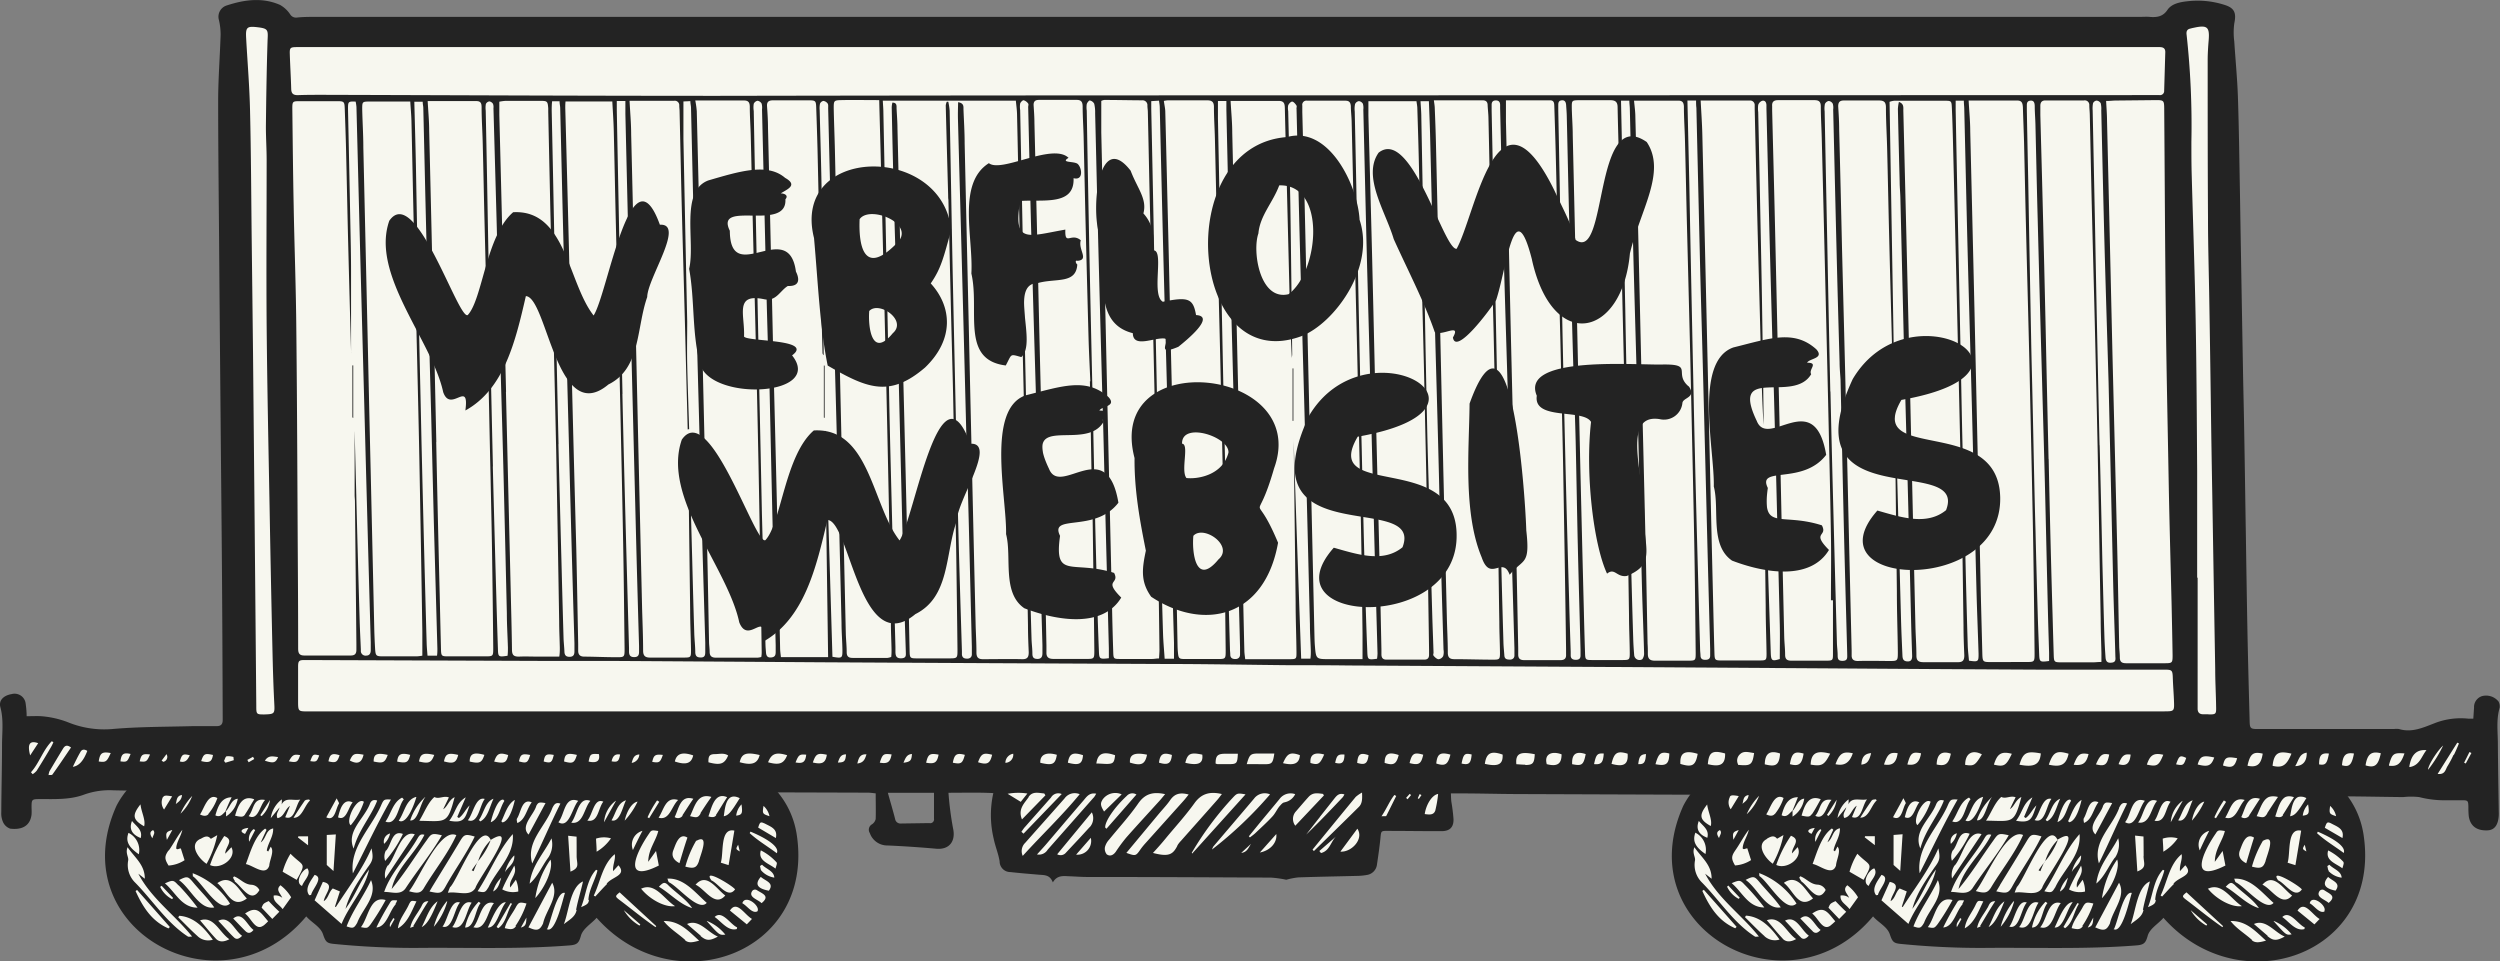 <svg xmlns="http://www.w3.org/2000/svg" viewBox="0 0 468.23 180.07"><rect x="0" y="0" width="468.23" height="180.07" fill="#808080" stroke="none"/><defs><style>.cls-1{fill:#f7f7ef;}.cls-2{fill:#232323;}</style></defs><g id="Layer_2" data-name="Layer 2"><g id="Webflow"><path class="cls-1" d="M30.24,145.65a18.89,18.89,0,0,0-7.56,20.88c2.43,7.57,10.56,13,18.45,12,4.88-.6,9.28-3.34,12.86-6.71,1.47-1.38,1.1-1.59,3.07-1.15,2.17.48,3.38,2.47,5,4,2,1.93,6.92,1.17,9.73,1.09,9.48-.27,18.79.18,28.27-.09a13.12,13.12,0,0,0,8.24-2.91c1-.92,1.94-2.3,3.3-2.18a3.71,3.71,0,0,1,2,1.15,23.56,23.56,0,0,0,15.63,5.91,19.23,19.23,0,0,0,14.83-7.25,17.33,17.33,0,0,0-15.78-27.72c-5.17.59-9.13,3.93-14.23,5-3.41.71-7.63.13-11.12,0q-22.15-.56-44.31.77c-1.73.1-3.9.12-5.32-1a17.71,17.71,0,0,0-4.46-3.16A20.65,20.65,0,0,0,36.75,143,18.32,18.32,0,0,0,30.24,145.65Z"/><path class="cls-1" d="M323.69,145.65a18.89,18.89,0,0,0-7.56,20.88c2.43,7.57,10.56,13,18.45,12,4.88-.6,9.28-3.34,12.86-6.71,1.47-1.38,1.1-1.59,3.07-1.15,2.17.48,3.38,2.47,5,4,2,1.93,6.92,1.17,9.73,1.09,9.48-.27,18.79.18,28.27-.09a13.17,13.17,0,0,0,8.25-2.91c1-.92,1.93-2.3,3.29-2.18a3.71,3.71,0,0,1,2,1.15,23.56,23.56,0,0,0,15.63,5.91,19.23,19.23,0,0,0,14.83-7.25,17.33,17.33,0,0,0-15.78-27.72c-5.17.59-9.13,3.93-14.23,5-3.41.71-7.63.13-11.12,0q-22.15-.56-44.31.77c-1.73.1-3.9.12-5.32-1a17.71,17.71,0,0,0-4.46-3.16A20.65,20.65,0,0,0,330.2,143,18.32,18.32,0,0,0,323.69,145.65Z"/><path class="cls-2" d="M149.22,156.3c-1.66-10.73-12.85-16.12-22.92-15.41-5.36-.08-8.94,4.35-13.62,5.6-15.76.46-31.42-1.56-47.21.1-5-.29-10.34.52-14.36-3.1-9.18-6.11-24.23-2.37-29.29,7.42-10.43,23.14,19.62,39.68,35.54,20.72,1,1.18,2.65,1.9,3.14,3.36s.73,1.68,2.16,1.81a152,152,0,0,0,15.24.74c9.58-.11,19.19.29,28.75-.47,1.43-.11,1.77-.44,2.15-1.81s2-2.28,2.94-3.36C126.1,188.12,152.68,178.79,149.22,156.3ZM143,150.94a3.55,3.55,0,0,1,1.12,1.93C142.79,152.43,142.77,152.4,143,150.94Zm.16,3.26c1.15.63,2.55,1,2.15,2.76L142,155C142.31,154,142.43,153.87,143.12,154.2Zm-5.28-1.43a3.64,3.64,0,0,1,1-2.12C139.11,152.38,139,152.62,137.84,152.77Zm.68,6.7c-.78-.45-.78-.45-.31-1.26Zm0-10c-1.71,2.77-2.12,3.22-3,3.41C135.79,151.26,136,148.26,138.48,149.46Zm-15.69,9.91c.21,1.09.36,1.87.52,2.73-7,3.51-4.21-2.54-1.81-6,.41-.67.55-.65,1.71-.47-.44,1.87-1.86,3.42-1.88,5.77Zm.49-6.24c1-1.56,1.32-4,3.65-3.31C125.73,151.06,125.41,153.78,123.28,153.13Zm7.11,4.32c2.53-1.37.65,2.79.43,3.85-.43,1.24-.94,1.43-2.54,1A19.81,19.81,0,0,1,130.39,157.45Zm-3.14,4.24c-1.21-.6-1.63-1.43-1.21-2.48s1.06-3.34,2.63-2.34C128.18,158.53,127.72,160.11,127.25,161.69Zm3.91-9.35c-.53.8-.67.84-2,.51.89-1.82,1.37-4.4,4-3.6C132.42,150.39,131.79,151.37,131.16,152.34Zm-3.37.39a1.06,1.06,0,0,1-1.51.29c.8-1.62,1.07-4.2,3.5-3.42C129.08,150.71,128.46,151.74,127.79,152.73ZM125,165.64c1.48,1.51,3.49,2.72,4.63,4.44-2.28-.68-4.11-2.74-6.22-4C124.17,165.28,124.44,165.18,125,165.64Zm.3-.41c-.15-.11-.18-.38-.3-.67,3.1-.17,5.19,2.62,7.37,4.54C130.8,170.86,127,166,125.26,165.23Zm5,.44c2.07-2.34,3.89.84,5.54,2.05C133.86,170,132.07,166.49,130.23,165.67Zm2.91-.83c-1.69-2.44,4.17,1.15,4.46,1.74C136.29,168.46,134.54,165.38,133.14,164.84Zm1.79-3.27c.58-1.8-.19-6.59,2.54-6-.35,2.11-.7,4.21-1.08,6.46Zm-.85-8.91c-.31.48-.83.43-1.47.25.6-1.67,1.18-4.64,3.51-3.6C135.42,150.47,134.78,151.59,134.08,152.66Zm1.51-6.88c-2.42-.12-5.65,1.42-7.39-.88C129.57,144.2,133.56,144.58,135.59,145.78Zm-7,.27c-1.78.75-3,.55-4-.66C126.13,144.66,127.26,145.61,128.6,146.05Zm-4.4.59-2.67.12C122.69,145.71,123,145.68,124.2,146.64Zm-1.15,3.29.37.24-1.9,3.08-.3-.18A19.65,19.65,0,0,1,123.05,149.93Zm-4.54,9.34a2.69,2.69,0,0,1,1.76-3.66C119.66,156.88,119.11,158,118.51,159.27Zm.84-9.12A14.31,14.31,0,0,1,117,153.7C117.4,151.88,118.36,150.36,119.35,150.15Zm-2.17-.24c-.6,1.1-1.16,4.24-2.71,3.73C115.36,152.3,115.6,150.46,117.18,149.91Zm-1.88.09c-.77,1.38-1.43,2.54-2.22,4A5.38,5.38,0,0,1,115.3,150Zm-.92,7a8.56,8.56,0,0,1-2.7,2.52c0-1-.08-1.71-.11-2.45A4.74,4.74,0,0,1,114.38,157ZM113,150.15c-1,1.24-.93,4-3,3.53C111,152.62,111.24,149.34,113,150.15Zm-2.46-.12c-1.16,1.37-1.32,4.46-3.55,4.05C108.11,152.72,108.33,149.09,110.57,150ZM108,160.32c0,1.46.7,2.18-1.16,2.93-.14-2.22-.28-4.39-.43-6.72l1.58.17C108,158,108,159.16,108,160.32ZM108.3,150c-1.12,1.22-1.68,5.25-3.72,4C105.79,152.51,105.69,149,108.3,150Zm-4.85,1.33c.3-.56.58-1.16,1.51-.82-1.88,3.76-3.39,7.38-5.28,11.21C98.47,157.61,102.13,154.89,103.45,151.34Zm-.79,9.32c-1.2,1.63-1.91,3.52-3.46,4.85.37-3.34,2.61-5.61,4.09-8.48A4.5,4.5,0,0,1,102.66,160.66Zm-2.4,7.54A16.76,16.76,0,0,1,103.1,161C103.64,162.53,102.27,166,100.26,168.2Zm1.92-17.79L99,156.31c-1.63-1.59,1-3.71,1.45-5.39C100.83,150.24,101,150.22,102.18,150.41Zm-5.36,2.92c.75-1.08.89-3.87,2.77-3.05-1,1.34-1.19,3.29-2.71,3.88C96.85,153.88,96.72,153.56,96.82,153.33Zm-1.26,12.9,1.06-1.46a5.43,5.43,0,0,1,.45,2.21,4.23,4.23,0,0,1-3-.39c.6-1.51,1.41-2.83,2.25-4.46C97,163.87,95.2,164.73,95.56,166.23Zm-4.11,0c-.56.94-.68,1-2,.7,2.32-3.5,3.85-7.64,6.59-10.7C96.39,160.17,93,162.92,91.45,166.26Zm2.46-1.91c-.36,1-.47,2.1-1.55,2.66A5.7,5.7,0,0,1,93.91,164.35ZM81.13,165.8c1.67-2.73,3.36-5.46,5-8.21.79-1.32,1-1.43,2.78-.91-1.52,3.18-3.58,6-5.31,9.08-.85,1.58-1.07,1.67-3.16,1.21C80.69,166.55,80.9,166.17,81.13,165.8Zm-1.8.63c-.55.85-1.16.94-2.72.49,1.9-2.33,5.77-11.94,8.86-10.5C83.88,159.94,81.31,163.07,79.33,166.43Zm5-.3c1.38-1.36,5.67-12.78,7.58-8.82,5.8-3.56-2.47,7.48-2.87,9-1.05,1.73-3.34.58-5.15.9A10.49,10.49,0,0,1,84.3,166.13Zm12-5.88c.07,1.63-1.28,2.14-1.75,3.13A7,7,0,0,1,96.27,160.25Zm.09-10.41c-.21,1-1,4-2.32,4.19l-.2-.21C94.59,152.47,95,150.7,96.36,149.84Zm-2.17-.08.22.24c-.88,1.32-1,3.39-2.56,4C92.13,153.05,93.07,149.75,94.19,149.76Zm-1.83-.14c-.73,1.54-1.07,3.53-2.46,4.22l-.27-.25C90.61,152.33,90.86,150.25,92.36,149.62Zm-1.61,0c-1,1.2-1.18,4.77-3.19,4C88.56,152.58,89.06,149.15,90.75,149.63Zm-3.59-.26L85.64,153l.31.21c.85-.61,1.23-1.62,2-2.36-.83,2.37-.91,3.41-3.81,2.87C85.38,152.12,85.41,150.49,87.16,149.37Zm-5.83-.07c.83.43,1.69-.31,2.68.06-.38.79-.73,1.5-1.07,2.22.87-.51,1-1.69,2.15-2.27-1.36,5.13-1.62,4.5-6.62,4.43C79.5,152.15,80.11,150.4,81.33,149.3Zm-1.73,0c-1,1.24-1.36,4.58-2.84,4.37A10.54,10.54,0,0,1,79.6,149.3Zm-7.32,10c1-1.16,1.06-3.9,3.12-3.1a21.13,21.13,0,0,1-3.32,5.06A2.43,2.43,0,0,1,72.28,159.28Zm-.39-1.19a1.58,1.58,0,0,1,1.11-2A3.64,3.64,0,0,1,71.89,158.09Zm.74,4c1.41-1.64,2.46-6.81,5-5.83l-5.53,8.29A3.23,3.23,0,0,1,72.63,162.08Zm5.29-12.82c-.29,1.1-1.78,5.33-3.3,4.42C75.76,152.2,76,149.77,77.92,149.26Zm-2.63.14.28.3c-1.08,1.23-1.27,5-3.43,4.16C73.23,152.39,73.62,150.22,75.29,149.4Zm-2.14.34c-2.64,4.65-4.63,8.95-7.12,13.82-.65-5,3.61-8.64,5.4-13C71.9,149.73,72,149.69,73.15,149.74Zm-2.56.18c-1.14,3-3.47,5.45-4.42,9-1.4-3.22,1.87-5.5,3-8.26C69.42,150.09,69.81,149.66,70.59,149.92Zm-2.49.22a13.58,13.58,0,0,1-2.47,4.41C64.6,153.73,66.84,149.23,68.1,150.14Zm-2.1.12c-.84.92-1.18,3.54-2.75,2.8C63.63,151.81,64.2,149.42,66,150.26Zm-3-.76c.24.55.49.84.42,1-.62.94-.73,3.38-2.37,2.56Zm-.16,6.76c-.15,2.33-.29,4.49-.44,6.86L61.2,162v-5.62Zm-5.72-6.37c.11-.15.47-.13.71-.18.06.07.11.14.17.2-1.08,1-1.48,3.29-3.09,3.24C55.73,151.94,56.41,150.9,57.13,149.89Zm.52,6.73v1.68l-1.9-1.47.08-.21Zm-4.91-6.88c0,.38,0,.65-.05.91.75-1.44,2.1-.65,3.5-.92-.91,1.1-1,4-2.82,3.31l.89-2.13c-1,.68-1.09,2.09-2.34,2.3-.39-.82.27-1.34.38-2l-1.64,2A5.36,5.36,0,0,1,52.74,149.74Zm-2.56,9.72.47-.89c.75.79-.21,2.46-.27,3.55-.7,2.06-3-.06-4.38-.3.87-2.34,1.69-5.29,3.61-6.65l.26.24c-.34.72-.67,1.43-1.09,2.35,1.08-.74.88-2.33,2.33-2.62.06,1.57-1,2.76-1.19,4.14Zm-18.62-.18c.89-1.27,1.59-2.66,2.54-3.88-.26,1.25-1.1,2.26-1.15,3.49.23.32.47,0,.87,0,.23.72.45,1.43.7,2.2a6.27,6.27,0,0,1-3,1C30.77,160.83,30.81,160.37,31.56,159.28Zm.65-3.82-1,1.82C31,156,31.1,155.8,32.21,155.46Zm1.51-3A11.23,11.23,0,0,1,36,149.07,9.3,9.3,0,0,1,33.72,152.48Zm-.31,13.33A44.77,44.77,0,0,1,37,170c-3,0-4.11-2.87-6.11-4.55C32.39,164.78,32.48,164.79,33.41,165.81Zm.11-1c1.42-.72,1.63-.68,2.45.27,1.35,1.65,2.89,3.11,4.11,4.88C37.32,170.46,35.7,166.35,33.52,164.84Zm2.57-.75c-.07-.07,0-.24-.06-.52a14.31,14.31,0,0,1,7,5.7C41,171.15,37.85,165.29,36.09,164.09Zm9.8-11.56c-.39.56-.65.54-1.91.28.5-1.74,1.28-4,3.59-3.07C46.94,150.79,46.47,151.69,45.89,152.53Zm.59,2.53-.63,1.16C44.67,155.71,45.35,155.17,46.48,155.06Zm-4.19-2.12c0-.4,0-.72,0-1h0c.73-.74,1-2.2,2.19-2.31A4.85,4.85,0,0,1,42.29,152.94Zm1,5.77c1.07,2-2,4.28-4,3.34A22.7,22.7,0,0,1,42,156.58c2,.8.16,2,.19,3.31Zm-1-6.79c-.59.46-1,1.32-2,.82.46-1.65,1.1-3.38,3.05-3.38C42.85,150.42,42.54,151.17,42.23,151.92Zm-3.27.55c-.35.48-1,.42-1.61.1.78-1.1,1.52-4.11,3.25-3.06A9.48,9.48,0,0,1,39,152.47Zm-1.49,4.67c.62-.34,1.29-.78,1.91,0l1.2-.69a18.89,18.89,0,0,1-2,5.37C37.22,160.83,35.32,158.23,37.47,157.14Zm3.21,8.24c2.56-1.75,3.89,1.29,5.44,2.93C43.41,170.4,42.47,166.78,40.68,165.38Zm3.23-.32a2.82,2.82,0,0,1-.37-.66,2.11,2.11,0,0,1,.19-.23c1.14.41,1.91,1.52,3.28,1.57a1.78,1.78,0,0,1,1.47,1C47,169.4,45.3,166,43.91,165.06Zm3.53-9.73.24.17-1.12,2.18A2.38,2.38,0,0,1,47.44,155.33ZM49,152.85l-.25-.17,1.82-2.84A5.09,5.09,0,0,1,49,152.85Zm.63-3c-1,1.06-1.28,3.88-3.06,3C47.62,151.53,47.35,149.42,49.6,149.82Zm-12.9-5.25a15.81,15.81,0,0,1,11,1.81c-2.42,0-4.87-.29-7.3-.45-1.37-.23-2.88.21-4.1-.8C36.41,144.93,36.52,144.62,36.7,144.57Zm-.48.55c-.56.71-.76.71-1.84,0A1.56,1.56,0,0,1,36.22,145.12Zm-2.17,3.78c-.06.89-.66,1.26-1.16,1.67C33.12,150,33,149.07,34.05,148.9Zm-3.52.36c.19-.34.55-.34,1.68-.14l-1.51,2.47A2.23,2.23,0,0,1,30.53,149.26Zm-.29,16.61,2.16,2.29-.21.21A5,5,0,0,1,30,166.1Zm-1.57-10.4c.44.51,0,.84-.16,1.51C28,156.16,28.06,155.77,28.67,155.47Zm-2.38-4.8c.14,1.37,1,2.9.67,4.06C24.85,153.52,24.7,152.71,26.29,150.67Zm-1.57,3.1c.82,1,2,1.65,1.6,3.16C24.72,156.3,24.13,155.27,24.72,153.77Zm-.66,2.2A3.59,3.59,0,0,1,26,160C24,158.6,23.51,157.51,24.06,156Zm7.47,17.89c-3.14-1.35-4.8-4-6.17-7l.28-.21,6.14,6.94Zm3.67,1.54c-4-2.58-6.62-6.79-9.94-10.15A4.62,4.62,0,0,1,24,161.2c.16-.65-.57-1.41-.1-2.52,1.33,1.94,3.25,3.3,3.22,5.9l-1.21-.94c2.44,4.68,6.88,7.75,10.07,11.77C35.65,175.41,35.36,175.5,35.2,175.4Zm1.81-.07c-1.27-1.12-2.44-2.36-3.66-3.55l.19-.29c2.8.2,4.68,2.26,6.29,4.48A2.88,2.88,0,0,1,37,175.33Zm3.43.49c-1-1.06-1.93-2.23-3-3.47,2.57-.91,3.6,2.25,5.49,3.53C41.94,176.44,41.09,176.49,40.44,175.82Zm3.41-.22c-1.06-1-1.94-2.08-3-3.17,2.09-1.07,3,1.77,4.46,2.81C44.76,175.88,44.29,176,43.85,175.6ZM46,174.42c-.77-.75-1.5-1.54-2.32-2.39,1.72-1.44,2.59,1.28,3.8,2.14C47,174.76,46.53,174.91,46,174.42Zm3.34-1.08c-1.48,1.12-2.27-1.37-3.44-2.24,2.25-1.55,2.87-.24,4.32,1.45A10.48,10.48,0,0,1,49.38,173.34ZM51,172.11,49,170c.32-.77.32-.77,1.32-1.24.59.63,1.23,1.29,2,2Zm1.94-1.84c-.77-1-1.79-1.34-1.68-2.54a2,2,0,0,1,1.61.43c-.37-.88-1.29-1.5-.34-2.36a8,8,0,0,1,2,2.25Zm0-7a12.84,12.84,0,0,1,1.47-3.37c2.4,2.46,3.08,1.5,1.16,4.89Zm3.64,2.67c-1.45-.62,0-3.07,1-3.3C58.35,163.77,57,164.77,56.57,165.92Zm1.34,1.73c-.95-1.22.32-2.74,1-3.81,1.81.49-.45,2.66-.65,3.76Zm1,.95c.53-1.19,1.05-2.33,1.55-3.45,2.39.46.34,2.23.17,3.61.89-.54.9-1.67,1.69-2.38l1.33.56-.92,2.83.16.1c2.31-3.63,4.95-7,6.68-11,.37,1.81.27,2.28-.72,3.57-1.65,2.43-3.41,4.92-4.15,7.76,1.8-2.41,2.65-5.06,4.41-7.35-.78,3.7-3.65,6.52-5.15,10.17Zm6,4.88c1.13-3,3.22-5.68,4.57-8.66,1.26,3.06-1.61,5.35-2.59,8C66.29,173.87,66.14,173.94,64.84,173.48Zm2.68.15c1.43-1.84,1.67-5.95,4.63-5.08a44.85,44.85,0,0,1-2.8,4.53C68.84,173.86,68.77,173.89,67.52,173.63Zm5.45,0c-.21-.79.39-1.15.59-1.71l.27.18Zm1.09-4.31c-1.23,1.29-1.72,4.26-3.65,4.37a50.09,50.09,0,0,1,2.43-4.43c.41-.71.41-.71,1.47-.64A4.09,4.09,0,0,1,74.06,169.33Zm-2.19-2.28c1.22-3.65,4.4-6.73,6.32-10.16.25-.37.46-.78,1.22-.55-1.72,3.52-5.35,6.35-6.13,10.15,2.4-2.87,4.36-6.09,6.55-9.12.88-1.28,1-1.36,2.85-.94-2,3.46-4.59,6.57-6.79,9.92C75,167.77,73.29,167,71.87,167.05Zm2.57,6.87c.18-1.75,1.4-3,2.11-4.62.37-.67.41-.65,1.37-.49C77.06,170.71,76.33,172.93,74.44,173.92Zm3-.49c-.08.15-.35.19-.69.35.3-1.51,1.19-2.43,1.89-3.67.37-.47.37-1.35,1.51-1.33C79.17,170.43,78.31,171.94,77.41,173.43Zm1.43.27c.92-1.77,1.46-3.82,3-4.9C80.75,171.89,79.87,173.29,78.84,173.7Zm4.82-4.88a12.36,12.36,0,0,1-2.52,4.75A12.38,12.38,0,0,1,83.66,168.82Zm-.87,4.69c.93-1.17,1.52-5.14,3.25-4.48C85.05,170.22,84.77,174.28,82.79,173.51Zm1.83.09c1.14-1.4,1.51-5.28,3.61-4.54C87.25,170.59,87.05,174.51,84.62,173.6Zm2.38.11a9.71,9.71,0,0,1,2.54-4.83l.36.25C88.94,170.41,88.93,173.91,87,173.71Zm1.58-.08c1.24-1.5,1.47-5.22,3.82-4.49C91.3,170.61,91,174.51,88.58,173.63Zm2.67.07c.54-1,1.9-4.87,3.39-4.72C93.53,170.43,93,174,91.25,173.7Zm2,.18-.35-.28,2.61-4.47.29.13C94.94,170.76,94.79,172.92,93.26,173.88Zm4.17-.12,1.06-1.91C98.57,173.16,98.42,173.51,97.43,173.76Zm-.89-.33c-.51.84-1.3.56-2.1.4.35-1.49,1.45-2.7,2.14-4.06.49-.81.66-.85,1.93-.56A16.67,16.67,0,0,1,96.54,173.43Zm2.35.21,4.43-8.32c1.38,2.51-1.18,5.13-1.71,7.63C101.09,174.28,100.53,174.44,98.89,173.64Zm3.5.31c.67-1.29,1.8-7.19,3.32-6.72C105.4,168.44,104,175,102.39,174Zm5.51-3.54c-.26,1.31-1.31,1.81-2.4,2.67.94-2.32,1.2-7,3.59-8C108.79,166.94,108.23,168.61,107.9,170.41Zm2.3-1.87c-.06.66-.32.87-1.46,1.35.94-2.31,1.05-5.12,2.8-7l.26.13C111.44,164.94,110.32,166.57,110.2,168.54Zm3.41-3c-.77.75-1.48,1.57-2.22,2.36l-.28-.18c1.26-2.62,1.61-5.81,3.93-7.75.19,1-.43,2-.31,3.18l1-1.1C117.5,164,114.54,164.21,113.61,165.54Zm6.06,7.81a8.11,8.11,0,0,1-2.93-2.89l3.09,2.67Zm3,.28c-2.35-1.61-4.55-3.44-6.82-5.15-.76-.59-.74-.67.1-1.36l6.86,6.33Zm-2.62-7.22c2.57-1.16,4.25,2,6.28,3.29C124.51,170,121.6,168.39,120.05,166.41Zm8.23,9.68c-1.34-1.23-3-2.19-4.08-3.6,2.93-.06,4.6,1.84,6.64,3.68C129.78,176.49,129,176.69,128.28,176.09Zm2.9-.81-2.6-2.23c2.24-1,3.84,1.56,5.77,2.35C132.93,176.25,132.26,176.22,131.18,175.28Zm1.18-2.78a8.48,8.48,0,0,1,3.39,2.54C134.73,175.16,134.73,175.16,132.36,172.5ZM138,174c-1.65.46-2.87-1.37-4.15-2.26,1.41-1.34,2.92,1.39,4.21,1.95Zm1.87-.88-3.16-2.58c1.3-2,2.68.73,4.13,1.57Zm2-2.44c-1,.52-1.94-1.05-2.84-1.51C139.57,167.4,142.49,169.71,141.86,170.68Zm.77-1.52c-.66-.69-2.43-1.08-1.82-2.18a.65.65,0,0,1,.93-.27C142.82,167.41,144.29,167.8,142.63,169.16Zm1.34-2.34c-2.16-.41-2.66-1.23-1.49-2.59C143.34,165,145.1,165.35,144,166.82Zm-1.34-3.72c-.21-.16-.2-.59-.3-.9l.38-.25c.78.82,2.24,1.18,2.3,2.42A4.1,4.1,0,0,1,142.63,163.1Zm2.61-.41c-1.25-1-3.35-1.46-2.75-3.42a10.09,10.09,0,0,1,2.83,2.12C145.59,161.63,145.54,161.69,145.24,162.69Zm.25-2.88c-1.78-1.33-3.57-2.37-5.09-3.77l.15-.28C141.77,156.25,146.23,158.22,145.49,159.81Zm-53.63-2.49h0a.08.08,0,0,0,0,0l-.09.09A.61.61,0,0,1,91.86,157.32Zm0,.12a14.06,14.06,0,0,1-2.32,3.84A9.79,9.79,0,0,1,91.81,157.44Zm-2.41,4,.09-.12a1.23,1.23,0,0,1-.17.32ZM88.35,163c.32-.46.64-.93,1-1.39-.22.52-.44,1-.65,1.56Z"/><path class="cls-2" d="M442.67,156.3c-1.66-10.73-12.85-16.12-22.92-15.41-5.36-.08-8.94,4.35-13.62,5.6-15.76.46-31.42-1.56-47.21.1-5-.29-10.34.52-14.36-3.1-9.18-6.11-24.23-2.37-29.29,7.42-10.43,23.14,19.62,39.68,35.54,20.72,1,1.18,2.65,1.9,3.14,3.36s.73,1.68,2.16,1.81a152,152,0,0,0,15.24.74c9.58-.11,19.19.29,28.75-.47,1.43-.11,1.77-.44,2.15-1.81s2.05-2.28,2.94-3.36C419.55,188.12,446.13,178.79,442.67,156.3Zm-6.26-5.36a3.55,3.55,0,0,1,1.12,1.93C436.24,152.43,436.22,152.4,436.41,150.94Zm.16,3.26c1.15.63,2.55,1,2.15,2.76l-3.3-1.92C435.76,154,435.88,153.87,436.57,154.2Zm-5.28-1.43a3.64,3.64,0,0,1,1-2.12C432.56,152.38,432.45,152.62,431.29,152.77Zm.68,6.7c-.78-.45-.78-.45-.31-1.26Zm0-10c-1.71,2.77-2.12,3.22-3.05,3.41C429.24,151.26,429.49,148.26,431.93,149.46Zm-15.69,9.91c.21,1.09.36,1.87.52,2.73-7,3.51-4.21-2.54-1.81-6,.41-.67.55-.65,1.71-.47-.44,1.87-1.86,3.42-1.88,5.77Zm.49-6.24c1-1.56,1.32-4,3.65-3.31C419.18,151.06,418.86,153.78,416.73,153.13Zm7.11,4.32c2.53-1.37.65,2.79.43,3.85-.43,1.24-.94,1.43-2.54,1A19.81,19.81,0,0,1,423.84,157.45Zm-3.14,4.24c-1.21-.6-1.63-1.43-1.21-2.48s1.06-3.34,2.63-2.34C421.63,158.53,421.17,160.11,420.7,161.69Zm3.91-9.35c-.53.8-.67.84-2,.51.89-1.82,1.37-4.4,4-3.6C425.87,150.39,425.24,151.37,424.61,152.34Zm-3.37.39a1.06,1.06,0,0,1-1.51.29c.8-1.62,1.07-4.2,3.5-3.42C422.53,150.71,421.91,151.74,421.24,152.73Zm-2.83,12.91c1.48,1.51,3.49,2.72,4.63,4.44-2.28-.68-4.11-2.74-6.22-4C417.62,165.28,417.89,165.18,418.41,165.64Zm.3-.41c-.15-.11-.18-.38-.3-.67,3.1-.17,5.19,2.62,7.37,4.54C424.25,170.86,420.45,166,418.71,165.23Zm5,.44c2.07-2.34,3.89.84,5.54,2.05C427.31,170,425.52,166.49,423.68,165.67Zm2.91-.83c-1.69-2.44,4.17,1.15,4.46,1.74C429.74,168.46,428,165.38,426.59,164.84Zm1.79-3.27c.58-1.8-.19-6.59,2.54-6-.35,2.11-.7,4.21-1.08,6.46Zm-.85-8.91c-.31.48-.83.43-1.47.25.6-1.67,1.18-4.64,3.51-3.6C428.87,150.47,428.23,151.59,427.53,152.66Zm1.51-6.88c-2.42-.12-5.65,1.42-7.39-.88C423,144.2,427,144.58,429,145.78Zm-7,.27c-1.78.75-3,.55-4-.66C419.58,144.66,420.71,145.61,422.05,146.05Zm-4.4.59-2.67.12C416.14,145.71,416.48,145.68,417.65,146.64Zm-1.15,3.29.37.24-1.9,3.08-.3-.18A19.65,19.65,0,0,1,416.5,149.93ZM412,159.27a2.69,2.69,0,0,1,1.76-3.66C413.11,156.88,412.56,158,412,159.27Zm.84-9.12a14.31,14.31,0,0,1-2.31,3.55C410.85,151.88,411.81,150.36,412.8,150.15Zm-2.17-.24c-.6,1.1-1.16,4.24-2.71,3.73C408.81,152.3,409.05,150.46,410.63,149.91Zm-1.88.09c-.77,1.38-1.43,2.54-2.22,4A5.38,5.38,0,0,1,408.75,150Zm-.92,7a8.56,8.56,0,0,1-2.7,2.52c0-1-.08-1.71-.11-2.45A4.74,4.74,0,0,1,407.83,157Zm-1.35-6.82c-1,1.24-.93,4-3,3.53C404.42,152.62,404.69,149.34,406.48,150.15ZM404,150c-1.16,1.37-1.32,4.46-3.55,4.05C401.56,152.72,401.78,149.09,404,150Zm-2.53,10.29c0,1.46.7,2.18-1.16,2.93-.14-2.22-.28-4.39-.43-6.72l1.58.17C401.48,158,401.48,159.16,401.49,160.32Zm.26-10.31c-1.12,1.22-1.68,5.25-3.72,4C399.24,152.51,399.14,149,401.75,150Zm-4.85,1.33c.3-.56.58-1.16,1.51-.82-1.88,3.76-3.39,7.38-5.28,11.21C391.92,157.61,395.58,154.89,396.9,151.34Zm-.79,9.32c-1.2,1.63-1.91,3.52-3.46,4.85.37-3.34,2.61-5.61,4.09-8.48A4.5,4.5,0,0,1,396.11,160.66Zm-2.4,7.54a16.76,16.76,0,0,1,2.84-7.19C397.09,162.53,395.72,166,393.71,168.2Zm1.92-17.79-3.16,5.9c-1.63-1.59,1-3.71,1.45-5.39C394.28,150.24,394.4,150.22,395.63,150.41Zm-5.36,2.92c.75-1.08.89-3.87,2.77-3.05-1,1.34-1.19,3.29-2.71,3.88C390.3,153.88,390.17,153.56,390.27,153.33ZM389,166.23l1.06-1.46a5.43,5.43,0,0,1,.45,2.21,4.23,4.23,0,0,1-3-.39c.6-1.51,1.41-2.83,2.25-4.46C390.41,163.87,388.65,164.73,389,166.23Zm-4.11,0c-.56.94-.68,1-2,.7,2.32-3.5,3.85-7.64,6.59-10.7C389.84,160.17,386.44,162.92,384.9,166.26Zm2.46-1.91c-.36,1-.47,2.1-1.55,2.66A5.7,5.7,0,0,1,387.36,164.35Zm-12.78,1.45c1.67-2.73,3.36-5.46,5-8.21.79-1.32,1-1.43,2.78-.91-1.52,3.18-3.58,6-5.31,9.08-.85,1.58-1.07,1.67-3.16,1.21C374.14,166.55,374.35,166.17,374.58,165.8Zm-1.8.63c-.55.85-1.16.94-2.72.49,1.9-2.33,5.77-11.94,8.86-10.5C377.33,159.94,374.76,163.07,372.78,166.43Zm5-.3c1.38-1.36,5.67-12.78,7.58-8.82,5.8-3.56-2.47,7.48-2.87,9-1,1.73-3.34.58-5.15.9A10.49,10.49,0,0,1,377.75,166.13Zm12-5.88c.07,1.63-1.28,2.14-1.75,3.13A7,7,0,0,1,389.72,160.25Zm.09-10.41c-.21,1-1,4-2.32,4.19l-.2-.21C388,152.47,388.49,150.7,389.81,149.84Zm-2.17-.08.22.24c-.88,1.32-1,3.39-2.56,4C385.58,153.05,386.52,149.75,387.64,149.76Zm-1.83-.14c-.73,1.54-1.07,3.53-2.46,4.22l-.27-.25C384.06,152.33,384.31,150.25,385.81,149.62Zm-1.61,0c-1,1.2-1.18,4.77-3.19,4C382,152.58,382.51,149.15,384.2,149.63Zm-3.59-.26L379.09,153l.31.21c.85-.61,1.23-1.62,2-2.36-.83,2.37-.91,3.41-3.81,2.87C378.83,152.12,378.86,150.49,380.61,149.37Zm-5.83-.07c.83.43,1.69-.31,2.68.06-.38.79-.73,1.5-1.07,2.22.87-.51,1-1.69,2.15-2.27-1.36,5.13-1.62,4.5-6.62,4.43C373,152.15,373.56,150.4,374.78,149.3Zm-1.73,0c-1,1.24-1.36,4.58-2.84,4.37A10.54,10.54,0,0,1,373.05,149.3Zm-7.32,10c1-1.16,1.06-3.9,3.12-3.1a21.13,21.13,0,0,1-3.32,5.06A2.43,2.43,0,0,1,365.73,159.28Zm-.39-1.19a1.58,1.58,0,0,1,1.11-2A3.64,3.64,0,0,1,365.34,158.09Zm.74,4c1.41-1.64,2.46-6.81,5-5.83l-5.53,8.29A3.23,3.23,0,0,1,366.08,162.08Zm5.29-12.82c-.29,1.1-1.78,5.33-3.3,4.42C369.21,152.2,369.46,149.77,371.37,149.26Zm-2.63.14.28.3c-1.08,1.23-1.27,5-3.43,4.16C366.68,152.39,367.07,150.22,368.74,149.4Zm-2.14.34c-2.64,4.65-4.63,8.95-7.12,13.82-.65-5,3.61-8.64,5.4-13C365.35,149.73,365.47,149.69,366.6,149.74Zm-2.56.18c-1.14,3-3.47,5.45-4.42,9-1.4-3.22,1.87-5.5,2.95-8.26C362.87,150.09,363.26,149.66,364,149.92Zm-2.49.22a13.58,13.58,0,0,1-2.47,4.41C358.05,153.73,360.29,149.23,361.55,150.14Zm-2.1.12c-.84.92-1.18,3.54-2.75,2.8C357.08,151.81,357.65,149.42,359.45,150.26Zm-3-.76c.24.55.49.84.42,1-.62.94-.73,3.38-2.37,2.56Zm-.16,6.76c-.15,2.33-.29,4.49-.44,6.86L354.65,162v-5.62Zm-5.72-6.37c.11-.15.47-.13.71-.18.06.07.11.14.17.2-1.08,1-1.48,3.29-3.09,3.24C349.18,151.94,349.86,150.9,350.58,149.89Zm.52,6.73v1.68l-1.9-1.47.08-.21Zm-4.91-6.88c0,.38,0,.65-.05.91.75-1.44,2.1-.65,3.5-.92-.91,1.1-1,4-2.82,3.31l.89-2.13c-1,.68-1.09,2.09-2.34,2.3-.39-.82.27-1.34.38-2l-1.64,2A5.36,5.36,0,0,1,346.19,149.74Zm-2.56,9.72.47-.89c.75.79-.21,2.46-.27,3.55-.7,2.06-3-.06-4.38-.3.87-2.34,1.69-5.29,3.61-6.65l.26.24c-.34.72-.67,1.43-1.09,2.35,1.08-.74.88-2.33,2.33-2.62.06,1.57-.95,2.76-1.19,4.14ZM325,159.28c.89-1.27,1.59-2.66,2.54-3.88-.26,1.25-1.1,2.26-1.15,3.49.23.32.47,0,.87,0,.23.72.45,1.43.7,2.2a6.27,6.27,0,0,1-3,1C324.22,160.83,324.26,160.37,325,159.28Zm.65-3.82-1,1.82C324.47,156,324.55,155.8,325.66,155.46Zm1.51-3a11.23,11.23,0,0,1,2.31-3.41A9.3,9.3,0,0,1,327.17,152.48Zm-.31,13.33a44.77,44.77,0,0,1,3.59,4.17c-3,0-4.11-2.87-6.11-4.55C325.84,164.78,325.93,164.79,326.86,165.81Zm.11-1c1.42-.72,1.63-.68,2.45.27,1.35,1.65,2.89,3.11,4.11,4.88C330.77,170.46,329.15,166.35,327,164.84Zm2.57-.75c-.06-.07,0-.24-.06-.52a14.31,14.31,0,0,1,7,5.7C334.46,171.15,331.3,165.29,329.54,164.09Zm9.8-11.56c-.39.56-.65.54-1.91.28.5-1.74,1.28-4,3.59-3.07C340.39,150.79,339.92,151.69,339.34,152.53Zm.59,2.53-.63,1.16C338.12,155.71,338.8,155.17,339.93,155.06Zm-4.19-2.12c0-.4,0-.72,0-1h0c.73-.74,1-2.2,2.19-2.31A4.85,4.85,0,0,1,335.74,152.94Zm.95,5.77c1.07,2-2,4.28-4,3.34a22.7,22.7,0,0,1,2.75-5.47c2,.8.16,2,.19,3.31Zm-1-6.79c-.59.46-1,1.32-2,.82.46-1.65,1.1-3.38,3.05-3.38C336.3,150.42,336,151.17,335.68,151.92Zm-3.27.55c-.35.48-1,.42-1.61.1.78-1.1,1.52-4.11,3.25-3.06A9.48,9.48,0,0,1,332.41,152.47Zm-1.49,4.67c.62-.34,1.29-.78,1.91,0l1.2-.69a18.89,18.89,0,0,1-2,5.37C330.67,160.83,328.77,158.23,330.92,157.14Zm3.21,8.24c2.56-1.75,3.89,1.29,5.44,2.93C336.86,170.4,335.92,166.78,334.13,165.38Zm3.23-.32a2.82,2.82,0,0,1-.37-.66,2.11,2.11,0,0,1,.19-.23c1.14.41,1.91,1.52,3.28,1.57a1.78,1.78,0,0,1,1.47,1C340.45,169.4,338.75,166,337.36,165.06Zm3.53-9.73.24.17L340,157.68A2.38,2.38,0,0,1,340.89,155.33Zm1.53-2.48-.25-.17,1.82-2.84A5.09,5.09,0,0,1,342.42,152.85Zm.63-3c-1,1.06-1.28,3.88-3.06,3C341.07,151.53,340.8,149.42,343.05,149.82Zm-12.9-5.25a15.81,15.81,0,0,1,11,1.81c-2.42,0-4.87-.29-7.3-.45-1.37-.23-2.88.21-4.1-.8C329.86,144.93,330,144.62,330.15,144.57Zm-.48.55c-.56.71-.76.71-1.84,0A1.56,1.56,0,0,1,329.67,145.12Zm-2.17,3.78c-.06.89-.66,1.26-1.16,1.67C326.57,150,326.41,149.07,327.5,148.9Zm-3.52.36c.19-.34.55-.34,1.68-.14l-1.51,2.47A2.23,2.23,0,0,1,324,149.26Zm-.29,16.61,2.16,2.29-.21.21a5,5,0,0,1-2.17-2.27Zm-1.57-10.4c.44.51.05.84-.16,1.51C321.45,156.16,321.51,155.77,322.12,155.47Zm-2.38-4.8c.14,1.37,1,2.9.67,4.06C318.3,153.52,318.15,152.71,319.74,150.67Zm-1.57,3.1c.82,1,2,1.65,1.6,3.16C318.17,156.3,317.58,155.27,318.17,153.77Zm-.66,2.2a3.59,3.59,0,0,1,1.91,4C317.45,158.6,317,157.51,317.51,156ZM325,173.86c-3.14-1.35-4.8-4-6.17-7l.28-.21,6.14,6.94Zm3.67,1.54c-4-2.58-6.62-6.79-9.94-10.15a4.62,4.62,0,0,1-1.28-4.05c.16-.65-.57-1.41-.1-2.52,1.33,1.94,3.25,3.3,3.22,5.9l-1.21-.94c2.44,4.68,6.88,7.75,10.07,11.77C329.1,175.41,328.81,175.5,328.65,175.4Zm1.81-.07c-1.27-1.12-2.44-2.36-3.66-3.55l.19-.29c2.8.2,4.68,2.26,6.29,4.48A2.88,2.88,0,0,1,330.46,175.33Zm3.43.49c-1-1.06-1.93-2.23-3-3.47,2.57-.91,3.6,2.25,5.49,3.53C335.39,176.44,334.54,176.49,333.89,175.82Zm3.41-.22c-1.06-1-1.94-2.08-3-3.17,2.09-1.07,3,1.77,4.46,2.81C338.21,175.88,337.74,176,337.3,175.6Zm2.19-1.18c-.77-.75-1.5-1.54-2.32-2.39,1.72-1.44,2.59,1.28,3.8,2.14C340.44,174.76,340,174.91,339.49,174.42Zm3.34-1.08c-1.48,1.12-2.27-1.37-3.44-2.24,2.25-1.55,2.87-.24,4.32,1.45A10.48,10.48,0,0,1,342.83,173.34Zm1.61-1.23-2-2.1c.32-.77.32-.77,1.32-1.24.59.63,1.23,1.29,2,2Zm1.94-1.84c-.77-1-1.79-1.34-1.68-2.54a2,2,0,0,1,1.61.43c-.37-.88-1.29-1.5-.34-2.36a8,8,0,0,1,2,2.25Zm0-7a12.84,12.84,0,0,1,1.47-3.37c2.4,2.46,3.08,1.5,1.16,4.89Zm3.64,2.67c-1.45-.62,0-3.07,1-3.3C351.8,163.77,350.42,164.77,350,165.92Zm1.34,1.73c-.95-1.22.32-2.74,1-3.81,1.81.49-.45,2.66-.65,3.76Zm1,.95c.53-1.19,1.05-2.33,1.55-3.45,2.39.46.34,2.23.17,3.61.89-.54.9-1.67,1.69-2.38l1.33.56-.92,2.83.16.1c2.31-3.63,4.95-7,6.68-11,.37,1.81.27,2.28-.72,3.57-1.65,2.43-3.41,4.92-4.15,7.76,1.8-2.41,2.65-5.06,4.41-7.35-.78,3.7-3.65,6.52-5.15,10.17Zm6,4.88c1.13-3,3.22-5.68,4.57-8.66,1.26,3.06-1.61,5.35-2.59,8C359.74,173.87,359.59,173.94,358.29,173.48Zm2.68.15c1.43-1.84,1.67-5.95,4.63-5.08a44.85,44.85,0,0,1-2.8,4.53C362.29,173.86,362.22,173.89,361,173.63Zm5.45,0c-.21-.79.39-1.15.59-1.71l.27.18Zm1.09-4.31c-1.23,1.29-1.72,4.26-3.65,4.37a50.09,50.09,0,0,1,2.43-4.43c.41-.71.41-.71,1.47-.64A4.09,4.09,0,0,1,367.51,169.33Zm-2.19-2.28c1.22-3.65,4.4-6.73,6.32-10.16.25-.37.46-.78,1.22-.55-1.72,3.52-5.35,6.35-6.13,10.15,2.4-2.87,4.36-6.09,6.55-9.12.88-1.28,1-1.36,2.85-.94-2,3.46-4.59,6.57-6.79,9.92C368.45,167.77,366.74,167,365.32,167.05Zm2.57,6.87c.18-1.75,1.4-3,2.11-4.62.37-.67.41-.65,1.37-.49C370.51,170.71,369.78,172.93,367.89,173.92Zm3-.49c-.08.15-.35.19-.69.35.3-1.51,1.19-2.43,1.89-3.67.37-.47.37-1.35,1.51-1.33C372.62,170.43,371.76,171.94,370.86,173.43Zm1.43.27c.92-1.77,1.46-3.82,3-4.9C374.2,171.89,373.32,173.29,372.29,173.7Zm4.82-4.88a12.36,12.36,0,0,1-2.52,4.75A12.38,12.38,0,0,1,377.11,168.82Zm-.87,4.69c.93-1.17,1.52-5.14,3.25-4.48C378.5,170.22,378.22,174.28,376.24,173.51Zm1.83.09c1.14-1.4,1.51-5.28,3.61-4.54C380.7,170.59,380.5,174.51,378.07,173.6Zm2.38.11a9.71,9.71,0,0,1,2.54-4.83l.36.25C382.39,170.41,382.38,173.91,380.45,173.71Zm1.58-.08c1.25-1.5,1.47-5.22,3.82-4.49C384.75,170.61,384.47,174.51,382,173.63Zm2.67.07c.54-1,1.9-4.87,3.39-4.72C387,170.43,386.47,174,384.7,173.7Zm2,.18-.35-.28,2.61-4.47.29.13C388.39,170.76,388.24,172.92,386.71,173.88Zm4.17-.12,1.06-1.91C392,173.16,391.87,173.51,390.88,173.76Zm-.89-.33c-.51.84-1.3.56-2.1.4.35-1.49,1.45-2.7,2.14-4.06.49-.81.66-.85,1.93-.56A16.67,16.67,0,0,1,390,173.43Zm2.35.21,4.43-8.32c1.38,2.51-1.18,5.13-1.71,7.63C394.54,174.28,394,174.44,392.34,173.64Zm3.5.31c.67-1.29,1.8-7.19,3.32-6.72C398.85,168.44,397.49,175,395.84,174Zm5.51-3.54c-.26,1.31-1.31,1.81-2.4,2.67.94-2.32,1.2-7,3.59-8C402.24,166.94,401.68,168.61,401.35,170.41Zm2.3-1.87c-.06.66-.32.87-1.46,1.35.94-2.31,1.05-5.12,2.8-7l.26.13C404.89,164.94,403.77,166.57,403.65,168.54Zm3.41-3c-.77.75-1.48,1.57-2.22,2.36l-.28-.18c1.26-2.62,1.61-5.81,3.93-7.75.19,1-.43,2-.31,3.18.42-.46.7-.78,1-1.1C411,164,408,164.21,407.06,165.54Zm6.06,7.81a8.11,8.11,0,0,1-2.93-2.89l3.09,2.67Zm3,.28c-2.35-1.61-4.55-3.44-6.82-5.15-.76-.59-.74-.67.1-1.36l6.86,6.33Zm-2.62-7.22c2.57-1.16,4.25,2,6.28,3.29C418,170,415.05,168.39,413.5,166.41Zm8.23,9.68c-1.34-1.23-3-2.19-4.08-3.6,2.93-.06,4.6,1.84,6.64,3.68C423.23,176.49,422.46,176.69,421.73,176.09Zm2.9-.81-2.6-2.23c2.24-1,3.84,1.56,5.77,2.35C426.38,176.25,425.71,176.22,424.63,175.28Zm1.18-2.78A8.48,8.48,0,0,1,429.2,175C428.18,175.16,428.18,175.16,425.81,172.5Zm5.68,1.5c-1.65.46-2.87-1.37-4.15-2.26,1.41-1.34,2.92,1.39,4.21,1.95Zm1.87-.88-3.16-2.58c1.3-2,2.68.73,4.13,1.57Zm1.95-2.44c-1,.52-1.94-1.05-2.83-1.51C433,167.4,435.94,169.71,435.31,170.68Zm.77-1.52c-.66-.69-2.43-1.08-1.82-2.18a.65.65,0,0,1,.93-.27C436.27,167.41,437.74,167.8,436.08,169.16Zm1.34-2.34c-2.16-.41-2.66-1.23-1.49-2.59C436.79,165,438.55,165.35,437.42,166.82Zm-1.34-3.72c-.21-.16-.2-.59-.3-.9l.38-.25c.78.82,2.24,1.18,2.3,2.42A4.1,4.1,0,0,1,436.08,163.1Zm2.61-.41c-1.25-1-3.35-1.46-2.75-3.42a10.09,10.09,0,0,1,2.83,2.12C439,161.63,439,161.69,438.69,162.69Zm.25-2.88c-1.78-1.33-3.57-2.37-5.09-3.77l.15-.28C435.22,156.25,439.68,158.22,438.94,159.81Zm-53.63-2.49h0a.08.08,0,0,0,0,0,.76.76,0,0,0-.09.09A.61.61,0,0,1,385.31,157.32Zm-.05.12a14.06,14.06,0,0,1-2.32,3.84A9.79,9.79,0,0,1,385.26,157.44Zm-2.41,4,.09-.12a1.23,1.23,0,0,1-.17.32ZM381.8,163c.32-.46.64-.93,1-1.39-.22.52-.44,1-.65,1.56Z"/><path class="cls-1" d="M3.63,147.44,1.85,134.83l14.78,2.61h27V4.44s9-4,9,3h352c4-7,11-3,11-3l3,132,33,1,14-2v13l-13-3-183-1,1,9h-14l-1,8s-65,0-66-1-3-15-3-15h-169Z"/><path class="cls-2" d="M467.94,131.37a3,3,0,0,0-3.05-1,2.15,2.15,0,0,0-1.52,2.18c-.05.66-.09,1.33-.14,2.05-.41,0-.67,0-.93,0a13.49,13.49,0,0,0-6.4.88c-2.09.81-4.21,1.78-6.58,1.06a3.77,3.77,0,0,0-.95,0H422.75c-1.24,0-1.38-.17-1.41-1.45-.15-5.76-.31-11.52-.42-17.28s-.2-11.79-.29-17.69c-.11-6.67-.2-13.34-.32-20-.06-3.67-.16-7.35-.22-11q-.3-16.61-.57-33.21c-.11-5.94-.18-11.89-.38-17.83-.12-3.44-.46-6.87-.68-10.31a13.06,13.06,0,0,1,0-3.36c.42-2,.06-2.92-1.87-3.51a16.49,16.49,0,0,0-6.47-.71c-1.55.15-3.32.39-4.18,1.67s-2,1.42-3.36,1.3c-.58-.05-1.18,0-1.77,0l-41.7,0-300,0c-1.18,0-2.36,0-3.53.13a1.26,1.26,0,0,1-1.23-.6A5.64,5.64,0,0,0,52.47.93c-3.31-1.46-6.67-1-10,.09A2.21,2.21,0,0,0,41,3.74a11.94,11.94,0,0,1,.32,2.79c-.13,4.08-.45,8.16-.46,12.24,0,8.57.1,17.15.17,25.73q.13,17,.29,34c.08,9.8.19,19.6.26,29.41q.09,13.13.13,26.27c0,.23,0,.46,0,.68,0,.81-.36,1.15-1.16,1.14-1.5,0-3,0-4.5,0-5,.14-10.09.1-15.1.55a18,18,0,0,1-8.23-1.28,17.57,17.57,0,0,0-5-1.13c-.85-.05-1.71,0-2.73,0,0-.74-.07-1.54-.18-2.33A2.09,2.09,0,0,0,2.17,130c-1.55.26-2.44,1.22-2.1,2.45.62,2.29.33,4.6.31,6.9,0,4.27-.12,8.53-.14,12.8A4,4,0,0,0,.58,154a2.31,2.31,0,0,0,1.33,1.2c1.82.22,3.7-.22,4-2.64a10,10,0,0,0,0-1.22c0-1.69,0-1.67,1.75-1.68,2.77,0,5.55.14,8.21-.88a14.11,14.11,0,0,1,5.36-.76q5.59.12,11.17.14,24.06.06,48.11.08,41,.09,82,.22c.56,0,1.11.1,1.5.13,0,1.74.05,3.27,0,4.8a1.62,1.62,0,0,1-.7,1,1.16,1.16,0,0,0-.4,1.64,3.46,3.46,0,0,0,3.34,2.32c3,.13,6.07.34,9.1.61,2.46.22,3.7-1.42,3.14-3.86a60.87,60.87,0,0,1-.85-6.62c2.91,0,5.59-.08,8.4.06a19,19,0,0,0,.08,8.59c.29,1.42.88,2.78,1.1,4.2a2,2,0,0,0,2,2c1.81.2,3.61.35,5.42.5,1,.08,2,0,2.55,1.44.81-1.41,2-1.19,3.12-1.15s2.09.12,3.13.13c11.54,0,23.08.06,34.62.12a19.94,19.94,0,0,1,2.85.4,13.69,13.69,0,0,1,2.26-.44c3.76-.13,7.53-.19,11.3-.29a10.61,10.61,0,0,0,1.49-.16,2.23,2.23,0,0,0,1.94-2c.24-1.62.48-3.23.64-4.86.14-1.44.09-1.41,1.49-1.4,3.31,0,6.63.06,9.94.05,1.55,0,2.3-.72,2.26-2.25a32.56,32.56,0,0,0-.4-3.24c-.06-.46-.06-.93-.09-1.58.72,0,1.25,0,1.79,0,3.4,0,6.81.1,10.21.12q52.26.2,104.51.37c16.62.05,33.24,0,49.85.06,4,0,8,.1,12,.14a13.35,13.35,0,0,1,3,0,19,19,0,0,0,5.25.59c.91,0,1.82,0,2.73,0,1.14,0,1.2.07,1.23,1.24a17,17,0,0,0,.07,1.76c.28,1.84,1.5,2.73,3.52,2.64,1.31-.06,2-1,2.1-2.84a4.87,4.87,0,0,0,0-.54c-.06-4.27-.14-8.53-.17-12.8,0-2.25-.33-4.52.33-6.76A1.85,1.85,0,0,0,467.94,131.37ZM7.15,139.19l-1.5,2.29C5.15,139.58,5.4,138.57,7.15,139.19Zm-.28,5.16a3.41,3.41,0,0,1-.75.65l-.32-.36c1.57-1.75,2.23-4.12,3.89-5.81L10,139a8.09,8.09,0,0,1-.4.84C8.72,141.36,7.81,142.86,6.87,144.35Zm2.94.72c-.08.12-.39.06-.72.1a3.23,3.23,0,0,1,.19-.74c.83-1.4,1.66-2.8,2.51-4.19.31-.51.69-.86,1.51-.24C12.11,141.74,11,143.42,9.81,145.07Zm3.83-1.45c.48-1,.92-1.91,1.45-2.82.3-.52.79-.47,1.26-.16C15.69,142.38,14.85,143.45,13.64,143.62Zm4.85-1c.23-1.59.63-1.88,2.25-1.58C20,142.68,19.84,142.81,18.49,142.62Zm4.07,0c.14-1.39.55-1.72,1.9-1.41C23.86,142.7,23.78,142.75,22.56,142.6Zm3.6,0c.3-1.32.52-1.48,1.94-1.31C27.51,142.67,27.38,142.74,26.16,142.6Zm4.45.08-.34-.24.91-1.21A.94.94,0,0,1,30.61,142.68Zm3.07-.07c.38-1.37.58-1.5,1.87-1.17C35.16,142.24,34.77,142.93,33.68,142.61Zm4-.07c.46-1.4.69-1.51,2.21-1.16C39.67,142.69,39.23,142.94,37.66,142.54Zm4.55.29-.27-.33c.16-.31.26-.81.49-.87a3.32,3.32,0,0,1,1.27.12l.06.61Zm4.34-.08c-.08-.15-.16-.3-.25-.44l1.07-.59.23.42ZM48,132.29v-.14q-.15-17.28-.31-34.57l-.3-31.44q-.12-10.68-.25-21.37c-.09-8-.12-16.06-.31-24.09-.1-4.53-.48-9-.73-13.58-.11-2,.16-2.23,2.12-2s2,.48,1.9,2.31c-.18,5.43-.26,10.87-.32,16.31,0,2.09.14,4.17.14,6.26,0,10.3-.08,20.6,0,30.9.1,11.34.34,22.68.55,34q.24,13.68.55,27.35c.07,3.18.17,6.35.33,9.52.1,1.92.07,2-1.84,2.06C48.05,133.82,48,133.77,48,132.29Zm1.62,10.17c.69-1.1,1.58-.76,2.46-.67C51.64,142.9,51.2,143,49.58,142.46ZM406.19,90.92c.14,7.39.35,14.78.53,22.17.07,3.22.14,6.44.19,9.66,0,1.39-.07,1.47-1.46,1.47-2.4,0-4.81,0-7.22,0-.77,0-1.2-.21-1.2-1.06s-.11-1.45-.12-2.17c-.13-5.94-.22-11.89-.36-17.83q-.41-17.34-.85-34.69c-.17-7-.32-14.06-.49-21.09q-.29-12.37-.58-24.76c0-1.17-.1-2.34-.17-3.71.74,0,1.24-.07,1.73-.08l7.62-.08c1.41,0,1.52.07,1.53,1.55.1,12.84.15,25.68.3,38.52C405.76,69.51,406,80.21,406.19,90.92ZM355.65,19.09a7.8,7.8,0,0,0-.19,1.31q.15,6.81.33,13.61c0,1,.1,1.91.13,2.86q.33,13.74.66,27.49c.26,10.11.56,20.23.82,30.34q.28,11,.54,21.91c.05,2.09.12,4.17.19,6.26,0,.74-.27,1.08-1,1s-.8-.59-.82-1.15c-.09-2.08-.19-4.17-.25-6.25q-.34-12.45-.67-24.9c-.1-3.71-.22-7.43-.46-11.15,0,.46,0,.92,0,1.38q.17,14.49.34,29c0,3.76.14,7.53.18,11.3,0,1.71,0,1.71-1.76,1.7s-3.82-.06-5.72,0c-.8,0-1.2-.3-1.17-1.11,0-.27,0-.54,0-.81q-.33-13.76-.65-27.49-.27-12-.55-24.09L345,46.74q-.25-11.3-.54-22.59c0-1.41-.09-2.81-.18-4.22,0-.83.32-1.12,1.12-1.11,2.18,0,4.36,0,6.54,0,1,0,1.27.38,1.28,1.29,0,2.63.17,5.25.23,7.88.14,5.49.24,11,.38,16.47.17,7.12.37,14.24.56,21.35a4.75,4.75,0,0,0,.05.53h.26q-.4-23.58-.8-47.27a3.7,3.7,0,0,1,.86-.2q4.71,0,9.4,0c1.32,0,1.35,0,1.41,1.39.09,2,.15,4,.2,6l.63,25.58.54,23q.29,12.45.54,24.9c.12,5.81.18,11.61.27,17.42,0,1.86.07,3.72.15,5.58,0,.91-.27,1.31-1.24,1.28-2.13,0-4.27,0-6.4,0-.91,0-1.33-.27-1.33-1.23,0-1.77-.13-3.54-.18-5.31q-.48-20.88-.95-41.78-.26-11-.52-22-.39-16.47-.8-32.93C356.47,20.1,356.62,19.44,355.65,19.09Zm-25.32,64.1q.18,15.16.37,30.35c0,2.94.12,5.89.16,8.84,0,1.27-.05,1.31-1.29,1.32q-3.54,0-7.09,0c-1.28,0-1.34-.06-1.38-1.41-.09-3-.16-6-.23-9q-.35-14.56-.68-29.12l-.54-23.81q-.4-17.62-.82-35.24c-.05-2.06-.2-4.12-.31-6.29h9.17a.85.85,0,0,1,.95.91c0,.23,0,.46,0,.68.11,4.63.21,9.25.33,13.88q.28,11.56.6,23.13.13,4.89.26,9.79c.11,4.12.21,8.24.48,12.37V78.27Q330.18,67.11,330,56q-.12-7.08-.27-14.15Q329.53,31.4,329.3,21a5,5,0,0,1,0-1.35,1.25,1.25,0,0,1,.71-.76c.55-.15.81.25.83.79,0,.23,0,.45,0,.68.21,8.35.39,16.69.61,25q.39,14.68.82,29.38.29,10.55.55,21.09t.52,21.22c.05,2.12,0,4.24,0,6.38-1.43.45-1.64.33-1.69-1.14-.2-6-.41-12-.58-18-.21-7.35-.38-14.69-.57-22a.62.62,0,0,0-.23-.54Zm-62.09,31.68q-.35-12.11-.66-24.21c-.09-3-.18-6.07-.25-9.11q-.15-7-.29-14c-.11-5.35-.19-10.7-.29-16.05q-.27-14.82-.55-29.66c0-.9-.09-1.79-.15-2.88h1.57c.08,2.06.16,4.09.22,6.12.24,9.57.46,19.14.71,28.71.25,9.74.55,19.49.8,29.24.21,7.71.36,15.42.56,23.13.13,5.17.3,10.34.45,15.51a2.66,2.66,0,0,1-.06,1.2,1.15,1.15,0,0,1-.85.6c-.3,0-.65-.32-.89-.58s-.06-.44-.07-.66C268.41,119.77,268.31,117.32,268.24,114.87ZM242.3,82.55l.36,30.34c0,3.09.13,6.17.16,9.26,0,1.25,0,1.31-1.3,1.31-2.72,0-5.44,0-8.3,0-.07-.59-.15-1.07-.16-1.54-.1-4-.18-7.9-.27-11.84q-.33-13.2-.64-26.4-.26-10.68-.5-21.36-.42-18.7-.86-37.42c0-2-.2-3.95-.31-6,3,0,6,0,9,0,1.08,0,1.14.6,1.16,1.39q.13,5.58.29,11.16.31,12.45.62,24.9c.1,3.58.22,7.16.4,10.75,0-.25.07-.5.07-.75-.11-9.34-.21-18.69-.35-28-.1-5.85-.27-11.7-.4-17.55a2.78,2.78,0,0,1,0-1.08c.13-.3.49-.69.74-.69s.58.39.77.67,0,.45.05.67c.2,8.08.38,16.15.59,24.22q.41,15.18.84,30.34.27,10,.53,20c.19,7.35.36,14.7.55,22,0,1.68.12,3.36.17,5,0,.45,0,.89-.08,1.43h-1.73c-.5-14-1-27.89-1.43-41.83ZM179.42,22.41q.24,9.18.5,18.37Q180.48,61.39,181,82c.15,5.39.31,10.79.45,16.19l.57,23c0,.46,0,.91,0,1.37s-.31.8-.86.8-.91-.14-1-.73c0-.22,0-.45,0-.68-.22-7.25-.46-14.51-.64-21.76-.22-8.3-.38-16.6-.56-24.9q-.27-12.11-.53-24.22c-.2-10.11-.37-20.23-.57-30.35a12.12,12.12,0,0,0-.25-1.66h-.29a2.81,2.81,0,0,0-.19.67c.14,5.63.3,11.25.45,16.87,0,.27,0,.55.05.82q.18,8.09.37,16.19.14,6,.3,12c.07,2.81.15,5.62.21,8.42q.16,8.23.32,16.46c.09,4.49.2,9,.27,13.47q.13,8.85.23,17.69c0,1.64,0,1.66-1.68,1.66l-5.72,0c-1.51,0-1.54,0-1.57-1.51-.12-5.36-.21-10.71-.34-16.06q-.4-17.62-.85-35.24l-.51-22.18q-.28-12.12-.57-24.23c0-1.27-.11-2.54-.17-3.8,0-.48.07-1.07-.78-1.07a4.45,4.45,0,0,0-.13.88q.19,8.91.42,17.83c.11,4.12.26,8.25.37,12.38q.35,13.26.66,26.53.42,16.81.83,33.61c.1,3.86.24,7.71.36,11.56,0,.59.17,1.22-.76,1.28s-1.15-.35-1.18-1.11c0-.32,0-.63,0-.95l-.39-14.42q-.28-11.08-.56-22.17-.14-5.72-.25-11.43-.28-13.74-.56-27.48-.25-12.32-.5-24.63c0-.72-.07-1.43-.11-2.25h24.92c.08.88.2,1.68.22,2.49.14,6,.25,12.06.4,18.1.17,7.25.38,14.51.55,21.76q.3,12,.55,23.95c.2,10.66.36,21.32.55,32,0,1.68.07,3.36.14,5,0,.89-.22,1.33-1.22,1.31-2.45-.06-4.91,0-7.36,0-.89,0-1.2-.36-1.21-1.22,0-1.86-.12-3.71-.16-5.57q-.36-15.1-.7-30.21-.27-11.43-.52-22.87-.42-18.36-.83-36.74c0-2.13-.14-4.26-.22-6.39,0-.52.09-1.14-1-1.32C179.42,20.27,179.39,21.34,179.42,22.41ZM155.1,123.08h-8.84c-.06-.55-.14-1.08-.15-1.61-.12-5.49-.22-11-.35-16.46q-.4-17.22-.84-34.43c-.18-7.57-.34-15.15-.52-22.72Q144.13,36,143.84,24c0-1.36-.08-2.72-.18-4.08-.07-.95.42-1.14,1.24-1.13,2.18,0,4.36,0,6.54,0,1.31,0,1.39.09,1.43,1.38.09,2.54.17,5.07.24,7.61.13,5.58.24,11.16.38,16.74q.27,10.74.56,21.49a.64.64,0,0,0,.21.52c0-.39,0-.78,0-1.17-.11-9.58-.21-19.15-.36-28.72-.08-5.35-.25-10.7-.38-16a4.12,4.12,0,0,1,.06-1.22.88.88,0,0,1,.63-.52,1.19,1.19,0,0,1,.81.5c.15.23.08.61.09.93q.28,11.43.57,22.86.41,15.57.85,31.15.27,10.08.54,20.14.27,11.09.54,22.18c0,1.72.15,3.45.17,5.17,0,1.44-.08,1.49-1.87,1.18q-.63-21.09-1.27-42.3h-.12C154.7,94.79,154.9,108.88,155.1,123.08ZM128.89,84.79q.18,14.7.37,29.4c0,2.49.12,5,.16,7.48,0,1.46,0,1.49-1.41,1.49-2.09,0-4.18,0-6.27,0-.94,0-1.28-.37-1.29-1.29,0-2.76-.13-5.53-.2-8.3q-.34-14.62-.68-29.25-.27-11.91-.54-23.82-.39-17.68-.82-35.38c0-2-.19-4.06-.3-6.24h8.31a.84.84,0,0,1,1,.9c0,.36.06.72.06,1.09.13,5.57.24,11.15.38,16.73.17,6.76.37,13.52.55,20.27.1,3.49.18,7,.27,10.48q.16,6,.32,12.09l.27-.07c-.12-4-.27-8.06-.36-12.09-.06-2.67,0-5.35,0-8Q128.34,43.11,128,26c0-2.26,0-4.53,0-7l1.3-.06c0,.49.11.84.12,1.19.2,8.35.38,16.7.6,25,.27,10.25.57,20.5.84,30.75.2,7.21.37,14.43.56,21.64.21,7.61.45,15.23.67,22.85,0,.59,0,1.18,0,1.77s-.12,1-.81,1-1-.19-1.06-.91c0-1.22-.16-2.44-.19-3.66q-.21-6.81-.38-13.61c-.1-3.63-.2-7.25-.29-10.88l-.27-10.88a1.19,1.19,0,0,0-.24-.78C128.89,83.22,128.88,84,128.89,84.79Zm-62.47-4c0,3.77,0,7.84,0,11.92,0,.41.06.81.06,1.22l.27,26.68c0,.36,0,.73,0,1.09,0,.73-.28,1.07-1.05,1.07-2.9,0-5.81,0-8.72,0-1.06,0-1.14-.61-1.14-1.41q0-7.23-.05-14.44c-.09-15-.13-30-.29-45C55.44,54,55.14,46.22,55,38.42c-.12-6-.18-12.06-.25-18.1,0-1.32.07-1.37,1.4-1.37,2.31,0,4.63,0,6.94,0,1.37,0,1.43.07,1.48,1.47.09,2.5.18,5,.24,7.48.13,5.49.24,11,.37,16.47q.27,10.74.57,21.49a1.82,1.82,0,0,0,0,.32c0-5.09,0-10.21,0-15.34,0-2.95-.07-5.9-.13-8.84q-.21-10.76-.44-21.5c0-1.46,0-1.53,1.43-1.47a8.48,8.48,0,0,1,.15,1q.28,11,.56,22,.42,16,.86,32,.27,10.27.55,20.55.34,12.85.71,25.71c0,.5,0,1,0,1.5s-.18,1-.85,1a.88.88,0,0,1-1-1c-.07-1.86-.18-3.71-.23-5.57Q67,103.92,66.7,91.53c-.1-3.54-.18-7.07-.27-10.61C66.42,80.76,66.4,80.6,66.42,80.75Zm3,7.29q-.27-11.51-.52-23-.42-18.71-.85-37.42c0-2.4-.16-4.8-.21-7.21,0-1.36,0-1.43,1.33-1.43,2.49,0,5,0,7.67,0,.08,1.34.19,2.47.22,3.6.14,6.12.26,12.24.4,18.37.18,7.16.38,14.32.55,21.49.19,8,.39,16,.54,23.94q.3,15.91.55,31.84c0,1.48,0,3,0,4.54a7.86,7.86,0,0,1-1.06.13c-2.09,0-4.17,0-6.26,0-1.36,0-1.44-.09-1.53-1.48-.07-1.18-.12-2.36-.15-3.53Q69.76,102.93,69.42,88ZM79,85.14c-.1-4.22-.18-8.43-.28-12.65s-.19-8.52-.27-12.78q-.29-14.3-.55-28.57c-.08-4-.2-8-.3-12.08h1.57c0,.43.1.78.11,1.13.21,8.66.39,17.32.62,26,.26,10.43.57,20.86.85,31.29Q81,87.73,81.26,98q.33,11.76.66,23.53c0,.4,0,.8-.07,1.27H80.07c-.06-.79-.14-1.55-.16-2.31-.14-4.76-.26-9.52-.39-14.28Q79.25,95.68,79,85.14Zm2.72-2.35-.54-24.22q-.39-17.07-.8-34.15c0-1.79-.18-3.58-.28-5.49,3,0,6.06,0,9.1,0,.9,0,1,.49,1,1.21,0,2.22.16,4.44.21,6.66.13,5.08.22,10.16.35,15.24.18,7.43.39,14.87.57,22.3.1,4,.18,8,.27,12q.13,6.52.28,13c.09,4.54.2,9.07.27,13.6q.14,9.18.23,18.37c0,1.61,0,1.62-1.55,1.62-2.23,0-4.45,0-6.68,0-1.51,0-1.52,0-1.56-1.49-.08-3.26-.16-6.53-.23-9.79Q82,97.2,81.7,82.79Zm10.6,4.58q-.28-12-.54-24.09-.29-14.69-.55-29.39-.12-6.6-.26-13.2A4.12,4.12,0,0,1,91,19.47a.87.87,0,0,1,.66-.48,1,1,0,0,1,.68.47,1.74,1.74,0,0,1,.08.8Q92.71,30.61,93,41q.4,15.31.83,30.62c.17,6,.35,12.06.5,18.1q.31,12.58.6,25.17c0,2.13.14,4.27.2,6.4,0,.49,0,1-.07,1.53-1.7.25-1.76.22-1.8-1.25-.11-3.27-.21-6.53-.3-9.8Q92.61,99.56,92.3,87.37Zm2.46-14q-.26-10.81-.51-21.63-.36-15.11-.75-30.2c0-.8,0-1.61,0-2.49a8.8,8.8,0,0,1,1.16-.16q3.27,0,6.54,0c1.29,0,1.36.09,1.46,1.39,0,.22,0,.45,0,.68q.19,9.11.39,18.22c.18,7.26.38,14.51.56,21.76q.28,11.77.54,23.53.3,16,.56,32c0,1.63.09,3.26.12,4.89,0,.49,0,1-.1,1.62h-3.9c-1.22,0-2.45-.06-3.67,0-1,0-1.27-.33-1.29-1.26-.05-3.9-.16-7.8-.25-11.7Q95.2,91.7,94.76,73.41Zm9.83,9.8c-.09-3.71-.17-7.43-.25-11.14q-.15-7-.29-14-.14-7.41-.28-14.82-.22-11.22-.46-22.44c0-.57,0-1.15.08-1.8h1.39c0,.45.11.85.12,1.24.21,8.39.39,16.78.61,25.16.27,10.25.57,20.5.84,30.74.19,7,.36,14,.55,21q.31,11.68.67,23.39c0,.45,0,.9,0,1.36s0,1.1-.79,1.15-1.07-.29-1.09-1-.13-1.63-.16-2.44q-.2-6.81-.37-13.6Q104.87,94.57,104.59,83.21Zm2.46-14.67c-.18-7.3-.32-14.6-.51-21.9q-.33-13.2-.69-26.4c0-.35,0-.71.05-1.2h8.76c.1,1.83.22,3.58.27,5.33.15,6.08.26,12.16.41,18.24.17,7.2.37,14.41.55,21.62.09,3.85.17,7.71.26,11.56.19,8.8.39,17.59.55,26.39.12,6.44.18,12.88.26,19.32,0,1.63,0,1.65-1.68,1.63-2,0-3.9-.1-5.86-.11-.81,0-1.16-.36-1.15-1.15,0-.4,0-.81,0-1.22-.12-6-.22-12-.36-18C107.62,91.31,107.32,79.92,107.05,68.54Zm9.52,5.26q-.28-13-.54-26-.27-13.53-.53-27.08c0-.54,0-1.08,0-1.76h1.61c0,.85,0,1.65,0,2.45q.33,14.16.67,28.31c.17,6.58.37,13.15.54,19.73l.84,33.2q.24,9.2.51,18.37c0,.36,0,.73,0,1.09,0,.65-.19,1-.93,1s-.94-.41-.95-1c0-.23,0-.46,0-.68q-.33-11.85-.65-23.68T116.57,73.8Zm15-7.49-.48-20.14q-.3-12.66-.61-25.31a17.78,17.78,0,0,0-.28-2c3.05,0,6.09,0,9.13,0,.87,0,1.07.43,1.08,1.18,0,1.82.14,3.63.18,5.44.14,5.4.24,10.8.38,16.2.17,7.16.37,14.33.54,21.49q.3,12.1.54,24.22.33,17.34.59,34.7c0,.3,0,.61-.08,1a4.21,4.21,0,0,1-.7.13c-2.59,0-5.18,0-7.76,0-.8,0-1.19-.27-1.21-1.08,0-.59-.09-1.18-.11-1.77-.11-5.39-.2-10.79-.32-16.19Q132,85.23,131.57,66.31Zm10.63,6.34q-.28-13.26-.55-26.52-.26-12.65-.5-25.3a4.34,4.34,0,0,1,0-1.35,1,1,0,0,1,.72-.57,1.07,1.07,0,0,1,.76.54,2.94,2.94,0,0,1,.07,1.08q.33,13.8.66,27.61.24,9.86.54,19.72c0,1.08.12,2.17.17,3.15.22,9.85.43,19.6.66,29.35.17,6.84.36,13.69.53,20.53,0,.41,0,.82,0,1.23,0,.61-.11,1-.88,1.06s-.9-.45-.94-1-.08-.9-.09-1.35q-.34-12.32-.67-24.62Q142.46,84.41,142.2,72.65ZM157.74,88.6q-.26-11.49-.52-23-.43-18.76-.85-37.54c-.06-2.58-.17-5.17-.22-7.75,0-1.41,0-1.53,1.39-1.56,2.3-.05,4.6,0,7.13,0,.08,3.28.17,6.31.25,9.34q.3,12,.59,23.94.27,10.81.52,21.62.3,13.39.57,26.79c.11,5.49.17,11,.26,16.46,0,1.59.09,3.17.12,4.76,0,.44,0,.89-.06,1.38a3,3,0,0,1-.7.18c-2.18,0-4.36,0-6.54,0-.74,0-1.08-.27-1.1-1,0-1.22-.14-2.44-.17-3.67Q158.07,103.57,157.74,88.6Zm34.63-4.49c-.1-4.21-.18-8.43-.27-12.64q-.15-6.6-.28-13.19c-.1-4.76-.18-9.52-.28-14.28-.15-7.8-.32-15.6-.47-23.39a3.81,3.81,0,0,1,0-1.22c.08-.26.46-.64.66-.61a1.57,1.57,0,0,1,.84.62c.12.14,0,.44,0,.66.2,8.3.38,16.6.61,24.9.23,8.75.5,17.49.87,29.93.12,5.29.31,14.27.54,23.24.19,7.57.44,15.14.65,22.71,0,.5,0,1,0,1.5s-.12,1.06-.88,1.07-1-.28-1-1c0-.91-.13-1.81-.16-2.72q-.21-7-.38-14Q192.65,94.92,192.37,84.11Zm2.44-15.52q-.26-10.74-.49-21.49-.28-12-.58-24.08c0-1.08-.08-2.17-.15-3.26-.05-.76.3-1.05,1-1.05,2.36,0,4.73,0,7.09,0,.85,0,1.07.43,1.09,1.19,0,1.85.13,3.71.18,5.57.13,5.71.25,11.43.39,17.14q.26,10.6.55,21.21c.08,2.53.21,5.07.32,7.6h-.08c.11,5.84.2,11.69.31,17.54.07,3.4.19,6.8.23,10.2q.16,11.28.29,22.58c0,1.68,0,1.68-1.64,1.67-2,0-4,0-6,0-.92,0-1.36-.31-1.33-1.24,0-.41,0-.82,0-1.23-.12-5.94-.22-11.88-.36-17.82Q195.25,85.86,194.81,68.59Zm9.8,4.93q-.27-11.77-.52-23.54-.3-14.62-.55-29.26a4.14,4.14,0,0,1,0-1.22c.07-.27.43-.72.58-.68a1.18,1.18,0,0,1,.82.62,6.88,6.88,0,0,1,.17,1.76c.23,9.25.43,18.51.67,27.76q.41,15.65.85,31.3c.18,6.8.33,13.6.51,20.41s.36,13.87.54,20.81c0,.58,0,1.16,0,1.8-1.69.2-1.8.14-1.86-1.19q-.16-4-.28-8-.21-7.89-.41-15.78Q204.88,85.91,204.61,73.52Zm3,11q-.27-11.83-.53-23.67-.41-18-.82-36.05c0-1.94,0-3.88,0-5.9a1.94,1.94,0,0,1,.56-.18c2.36,0,4.72.06,7.08.07a.91.91,0,0,1,1,1c0,.37.07.73.08,1.09.13,5.8.24,11.61.38,17.41.18,7.44.39,14.87.57,22.31.1,3.85.18,7.7.27,11.56q.27,12.57.55,25.16c.07,3.44.15,6.89.21,10.33q.12,7,.2,14c0,.53-.05,1.06-.08,1.67-.51,0-.9.1-1.3.1h-5.86c-1.35,0-1.38,0-1.42-1.35q-.14-4.23-.22-8.44Zm9.56,9.87c-.1-3.67-.19-7.35-.27-11-.1-4.08-.18-8.16-.27-12.24-.09-4.44-.19-8.88-.27-13.32-.1-5.31-.19-10.62-.3-15.92q-.21-10.76-.44-21.5c0-.44,0-.89,0-1.47l1.45-.09c.06.46.13.81.14,1.16q.3,12.65.61,25.31c.26,10.2.56,20.41.83,30.61.19,7.08.36,14.15.56,21.23.21,7.75.45,15.5.67,23.26,0,.94,0,1.88,0,2.95h-1.75c-.1-1.57-.25-3.09-.3-4.61-.14-4.4-.25-8.8-.37-13.2C217.36,101.85,217.26,98.14,217.17,94.42Zm2.17-27.25c-.18-7.71-.34-15.43-.53-23.14s-.36-15.33-.56-23c0-.66-.17-1.32-.27-2.1a6.23,6.23,0,0,1,.72-.11c2.46,0,4.91,0,7.36,0,.92,0,1.3.29,1.3,1.24,0,2,.13,3.9.18,5.85.13,5.44.24,10.89.38,16.33.17,7.17.37,14.33.54,21.5.1,3.94.18,7.89.27,11.83.19,8.57.39,17.14.55,25.71.13,6.85.2,13.71.28,20.56,0,1.61,0,1.62-1.56,1.62-2,0-4,0-6,0-1.2,0-1.28-.09-1.39-1.31-.05-.5-.06-1-.07-1.5-.11-5.72-.21-11.43-.34-17.15Q219.79,85.34,219.34,67.17Zm10.08,18.2q-.13-5.64-.26-11.29-.28-13.74-.56-27.47-.25-12.18-.49-24.36c0-1,0-2.08,0-3.31h1.58c0,.59,0,1.12,0,1.65q.31,14.16.66,28.3c.16,6.39.36,12.79.52,19.18q.44,16.53.85,33.06c.17,6.71.36,13.42.53,20.13,0,.45,0,.91,0,1.36s-.25.82-.83.84-1-.19-1-.82c0-.32-.05-.63-.06-1q-.19-6.66-.37-13.33Q229.7,96.87,229.42,85.37Zm16.09,3.93c-.16-7.12-.34-14.23-.5-21.35-.2-8.89-.38-17.78-.59-26.66-.15-6.76-.34-13.51-.51-20.27,0-.41,0-.82,0-1.22a.78.78,0,0,1,.91-.91H252c.71,0,.94.34,1,1,0,.95.13,1.9.15,2.85q.18,7.48.35,15,.3,12.59.61,25.16c.09,3.54.17,7.07.24,10.61.19,8.7.4,17.4.57,26.11.12,6.35.19,12.69.27,19,0,1.54,0,3.07,0,4.86-2.14,0-4.17,0-6.21,0-2.49,0-2.5,0-2.71-2.48-.06-.72-.07-1.45-.09-2.17Zm9.54-4.77c-.09-3.72-.18-7.43-.25-11.15q-.3-14.16-.58-28.31Q254,33,253.73,20.85a4.31,4.31,0,0,1,.06-1.35.94.94,0,0,1,.72-.56,1,1,0,0,1,.76.52,3,3,0,0,1,.07,1.08c.22,9,.42,18,.65,27,.16,6.57.36,13.15.53,19.73q.42,16.05.84,32.11c.2,7.67.43,15.33.64,23a7.71,7.71,0,0,1-.09,1c-1.66.22-1.76.21-1.82-1.24-.18-4.31-.31-8.62-.43-12.93Q255.33,96.85,255.05,84.53Zm2.45-14.48q-.25-10.87-.51-21.76c-.22-8.89-.47-17.77-.7-26.66,0-.85,0-1.7,0-2.65h9c.06.44.14.83.16,1.23.09,3,.19,6,.26,9,.13,5.26.24,10.52.37,15.78.17,6.84.36,13.68.53,20.53.11,4.16.19,8.33.28,12.5.09,4.35.2,8.7.28,13.05q.25,15.3.48,30.6c0,.32,0,.64,0,1,0,.63-.3.91-.92.9-2.36,0-4.72,0-7.08,0-.64,0-.9-.33-.92-.92,0-.32,0-.64,0-1-.11-5.13-.21-10.25-.33-15.38Q257.95,88.14,257.5,70.05Zm12.8,17q-.27-11.77-.53-23.54-.4-18.3-.83-36.61c-.05-2.18-.13-4.35-.22-6.53,0-.48-.1-1-.17-1.55h9.12c.61,0,.93.25.95.88s.13,1.54.15,2.31c.14,6.08.25,12.16.4,18.23.17,7.08.37,14.15.55,21.23q.13,5.71.25,11.42c.19,8.71.4,17.42.57,26.13.11,5.85.17,11.7.27,17.55,0,1.91.1,3.81.12,5.72,0,1.22-.07,1.3-1.32,1.29-2.41,0-4.81-.09-7.22-.09-.87,0-1.22-.32-1.23-1.19,0-2.23-.13-4.45-.18-6.67Q270.64,101.39,270.3,87.1Zm10.38-2.78q-.14-5.85-.26-11.69l-.57-28.43-.48-23.4c0-.36,0-.72,0-1.09,0-.55.24-.83.82-.82s.77.36.77.88c0,.18,0,.36,0,.54.21,8.67.4,17.33.63,26,.22,8.34.49,16.68.83,28,.14,6,.33,15.12.56,24.19.2,7.66.44,15.32.66,23,0,.45,0,.9,0,1.36s-.34.78-.88.76-.92-.09-1-.7c-.06-.86-.16-1.72-.18-2.58q-.21-7.08-.39-14.15Q281,95.26,280.68,84.32Zm2.45-14.93q-.27-11.08-.51-22.17-.28-12.18-.57-24.35c0-1.26,0-2.51,0-4,2.83,0,5.55,0,8.27,0,.79,0,.77.62.79,1.17.09,2.76.18,5.53.25,8.29q.31,12.72.62,25.43c.08,3.31.18,6.62.26,9.93q.15,6.32.28,12.64c.09,4.26.2,8.52.27,12.78q.29,16.24.52,32.5c0,.32,0,.64,0,1,.06.82-.31,1.12-1.12,1.11-2.23,0-4.45,0-6.68,0-.81,0-1.18-.29-1.16-1.1,0-.36,0-.72,0-1.09-.12-5.8-.22-11.61-.36-17.41Q283.56,86.73,283.13,69.39Zm10.06,17.14q-.29-11.91-.54-23.81-.28-14.55-.55-29.11-.12-6.41-.25-12.79c0-.32,0-.64,0-.95,0-.47,0-.94.66-1s.79.45.82,1,.1,1.27.11,1.9c.15,6.17.27,12.34.43,18.51q.42,15.51.87,31h0c.13,3.86.28,7.71.37,11.56.15,6.49.25,13,.4,19.46s.34,13,.51,19.46c0,.36,0,.72,0,1.09,0,.56-.28.8-.84.81s-1-.17-1-.82c0-.23,0-.46,0-.68-.11-3.27-.22-6.53-.3-9.8Q293.51,99.46,293.19,86.53Zm2.74-1.29q-.27-11.7-.53-23.4-.42-18.23-.84-36.45c0-1.72-.15-3.44-.18-5.17,0-1.3,0-1.36,1.39-1.37,2,0,3.9,0,5.85,0,.94,0,1.32.35,1.34,1.25.05,2.58.12,5.16.19,7.75.18,7.43.38,14.87.56,22.3s.35,15.14.55,22.71c.06,2.45.19,4.9.29,7.34h0q.14,8.72.28,17.41.13,8.91.27,17.82c0,2.32.12,4.63.14,6.94,0,1.26-.06,1.32-1.29,1.33-1.87,0-3.73,0-5.59,0-1.42,0-1.46,0-1.5-1.43q-.13-3.94-.22-7.89Q296.27,99.8,295.93,85.24Zm9-1.79c-.08-3.44-.16-6.89-.23-10.33q-.17-7.56-.3-15.1c-.1-4.63-.18-9.25-.27-13.88-.17-8.34-.35-16.68-.53-25.21h1.56c0,.51.08,1,.09,1.47.21,8.75.4,17.51.63,26.26.25,9.66.55,19.32.8,29,.29,11.39.55,22.77.84,34.16.11,4.17.29,8.34.4,12.51a1.8,1.8,0,0,1-.33,1.22,1,1,0,0,1-1.52-.78c-.08-1-.15-2-.18-3q-.21-6.73-.38-13.47Q305.23,94.87,304.93,83.45Zm2.46-15.15L306.88,46q-.28-12-.59-24.08c0-1-.15-2-.25-3.07,2.76,0,5.52,0,8.29,0,.76,0,1,.33,1.05,1.06,0,2.13.15,4.26.2,6.39.13,5,.23,10,.35,15q.29,11.28.57,22.57c.1,3.76.17,7.52.26,11.29.19,8.79.4,17.58.56,26.38.13,6.89.19,13.78.27,20.68,0,1.5,0,1.52-1.51,1.52-2.05,0-4.09,0-6.13,0-.95,0-1.32-.37-1.32-1.27,0-.63,0-1.26-.05-1.9-.12-5.94-.22-11.88-.35-17.82Q307.82,85.51,307.39,68.3Zm10.07,17.51c-.09-3.72-.18-7.44-.25-11.16q-.3-13.94-.58-27.89-.12-6-.23-12c-.12-5.25-.24-10.5-.36-15.85h1.62c0,.49,0,.93.06,1.37q.33,14.36.67,28.71c.16,6.62.37,13.24.54,19.87q.44,16.59.85,33.2.25,9.8.52,19.59c0,.41,0,.82,0,1.23,0,.58-.33.77-.88.78s-.89-.16-.93-.74c0-.36-.06-.72-.07-1.09q-.2-6.8-.38-13.6Q317.73,97,317.46,85.81ZM333,67q-.28-12.66-.57-25.31c-.16-7-.35-14-.52-21,0-.27,0-.55,0-.82-.06-.83.35-1.12,1.14-1.11q3.4,0,6.81,0c.81,0,1.14.3,1.16,1.11,0,2,.13,4,.18,6q.33,13,.64,26l.54,22.85c.19,8.57.4,17.14.54,25.71.07,4,0,8,0,12h.38v9.93c0,1.34,0,1.38-1.38,1.38-2.13,0-4.27,0-6.4,0-.78,0-1.17-.24-1.18-1.08,0-1.14-.14-2.27-.17-3.4q-.34-14.76-.66-29.52Q333.29,78.36,333,67Zm9.8,6.32q-.3-14-.57-28-.25-12.24-.49-24.49a4.34,4.34,0,0,1,.05-1.35,1,1,0,0,1,.71-.57,1,1,0,0,1,.77.53,2.69,2.69,0,0,1,.07,1.07c.22,9,.42,18,.65,27.07q.25,10.14.55,20.27c0,1.17.13,2.35.18,3.34.22,9.71.42,19.23.65,28.76.18,7.52.4,15,.6,22.57,0,.62.12,1.21-.79,1.25s-1-.36-1-1.07-.12-1.54-.14-2.31q-.34-12.3-.66-24.61Q343.08,84.55,342.83,73.33Zm24.8,11.54q-.15-6-.26-12-.28-13.73-.56-27.47-.26-12.37-.5-24.75c0-.54,0-1.07,0-1.78h1.53c0,.54.07,1,.08,1.5.22,9.16.41,18.32.65,27.48.25,9.56.54,19.13.79,28.69.29,11.25.55,22.49.84,33.73.1,4.08.28,8.16.4,12.24,0,1.43-.07,1.49-1.8,1.24-.07-.93-.2-1.9-.23-2.88q-.21-7.07-.38-14.14Q367.91,95.81,367.63,84.87ZM370.36,83q-.27-12.31-.55-24.63-.39-16.86-.8-33.74c0-1.89-.19-3.77-.3-5.8,3,0,6.06,0,9.1,0,.88,0,1,.49,1.06,1.22.06,2.22.16,4.44.22,6.66.12,5.12.22,10.25.35,15.37.18,7.53.39,15.06.57,22.58.1,3.72.17,7.43.25,11.15l.3,13.73c.09,4.45.19,8.89.26,13.33q.15,9.74.24,19.46c0,1.66,0,1.66-1.64,1.66L373,124c-1.68,0-1.68,0-1.73-1.76L371,111.71Q370.7,97.36,370.36,83Zm10.32-8.06c-.08-3.76-.19-7.52-.26-11.29q-.29-15-.55-29.92-.14-6.54-.26-13.06c0-.28,0-.55,0-.82,0-.47,0-.94.68-1s.78.47.8,1c0,1.13.1,2.26.13,3.39.14,5.9.26,11.79.42,17.69q.39,15.3.83,30.6c.16,6,.35,12.06.5,18.09.21,8.44.39,16.87.6,25.31.06,2.44.14,4.89.21,7.34,0,.49,0,1,0,1.53-1.74.23-1.8.18-1.86-1.29-.09-2.4-.19-4.8-.26-7.2-.15-5.26-.3-10.52-.42-15.78C381,91.35,380.87,83.15,380.68,74.94Zm3,11q-.29-12.31-.55-24.64-.25-11.35-.54-22.72c-.14-5.67-.3-11.34-.45-17,0-.59,0-1.18,0-1.77s.24-1,.95-1q3.62,0,7.22,0a.85.85,0,0,1,1,.9c0,.59.08,1.18.09,1.77.14,6,.25,12.07.4,18.1.17,7,.37,14.06.54,21.09.19,8.12.39,16.23.55,24.35.2,10.3.36,20.6.55,30.9,0,2.13.09,4.26.14,6.39,0,.49,0,1,0,1.67-.68,0-1.12.07-1.57.07l-5.72,0c-1.6,0-1.6,0-1.65-1.56-.07-2.31-.14-4.63-.2-6.94Q384,100.76,383.7,86Zm9.55-2.57c-.1-4.08-.18-8.15-.27-12.23l-.27-12.92q-.15-7.55-.29-15.09-.23-11.24-.46-22.45a5.06,5.06,0,0,1,.07-1.35.84.84,0,0,1,.65-.49,1,1,0,0,1,.79.5,4.63,4.63,0,0,1,.1,1.35c.2,8.57.39,17.14.62,25.71.23,8.38.5,16.77.75,25.16h0q.43,18.84.86,37.67c.11,4.54.29,9.07.41,13.6,0,.5.21,1.15-.63,1.27s-1.16-.19-1.21-1c-.1-1.4-.18-2.8-.22-4.21-.14-4.53-.25-9.06-.37-13.6Q393.53,94.38,393.25,83.42ZM55.73,8.82l63.5,0H229.88v0H401.57c.95,0,1.91,0,2.86,0,.71,0,1.14.21,1.11,1L405.33,17a.77.77,0,0,1-.88.81h-1.09l-172.51.05q-48.3,0-96.61.09c-24.57,0-49.14-.12-73.71-.19-1.59,0-3.18,0-4.77.06-.9,0-1.2-.34-1.22-1.2-.06-2.13-.19-4.25-.26-6.38C54.23,8.91,54.33,8.82,55.73,8.82ZM54.1,142.59c.68-1.23.94-1.36,2.11-1.16C55.77,142.75,55.57,142.87,54.1,142.59Zm4,0c.49-1.35.55-1.39,1.69-1.11C59.34,142.68,59.26,142.73,58.08,142.55Zm3.42,0c.25-1.35.69-1.59,2.08-1.14C63.17,142.78,62.89,142.93,61.5,142.59Zm4-.16c.57-1.28.85-1.4,2.57-1.08C67.76,142.87,66.94,143.22,65.51,142.43Zm4.46.2c0-1.4.59-1.69,2.64-1.24C72.08,142.86,71.74,143,70,142.63Zm4.41,0c.15-1.4.71-1.69,2.44-1.25C76.47,142.82,76.14,143,74.38,142.64Zm4.09,0c.24-1.45.79-1.7,2.85-1.24C80.78,142.88,80.3,143.07,78.47,142.62Zm4.67,0c.29-1.46.76-1.68,2.67-1.24C85.45,142.86,84.93,143.1,83.14,142.6Zm4.82,0c0-1.46.77-1.8,2.75-1.25C90.24,142.87,89.83,143.06,88,142.64Zm4.59,0c.5-1.52,1-1.75,2.62-1.21C94.84,142.89,94.51,143.05,92.55,142.64Zm4.64,0c.27-1.35.56-1.53,2.1-1.23C98.84,142.9,98.63,143,97.19,142.6Zm4.63,0c.2-1.3.48-1.49,1.89-1.24C103.37,142.84,103.18,143,101.82,142.62Zm3.82,0c.12-1.43.56-1.67,2.4-1.24C107.58,142.92,107.28,143.07,105.64,142.62Zm4.59,0c.3-1.44.37-1.49,1.93-1.39C112.43,142.49,111.8,143,110.23,142.63Zm4.3,0c.19-.87.53-1.5,1.6-1.31C115.9,142.61,115.68,142.79,114.53,142.59Zm3.76.3c.27-1,.49-1.55,1.44-1.63A1.67,1.67,0,0,1,118.29,142.89Zm3.85-.2c.29-1.31.56-1.5,2-1.34C123.65,142.81,123.48,142.92,122.14,142.69Zm4.24-.07c.31-1.52,1.39-1.89,3.44-1.18C129.5,143,128.47,143.32,126.38,142.62Zm6.3.15c-.05-1.21.18-1.56,1.23-1.57.81,0,1.69-.27,2.46.26C135.7,143.1,134.91,143.37,132.68,142.77Zm5.84,0c.36-1.67,1.17-2,3.75-1.4C141.88,143,140.86,143.41,138.52,142.75Zm5.31,0c.65-1.67,1.49-2,3.59-1.36C146.81,143,146,143.37,143.83,142.76Zm5.16,0c.58-1.46.76-1.58,2-1.46C150.84,142.72,150.4,143.06,149,142.8Zm3.24,0c.56-1.64.9-1.82,2.62-1.45C154.63,142.87,154,143.22,152.23,142.81Zm4.69,0c.28-.77.47-1.53,1.53-1.52C158.34,142.6,158.14,142.8,156.92,142.82Zm3.65.15c.25-1,.5-1.75,1.71-1.68C162,142.16,161.78,142.86,160.57,143Zm4.2-.13c.53-1.62.69-1.73,2.21-1.53C166.72,142.75,166.26,143.09,164.77,142.84Zm9.3,11.33-5.43.08a1,1,0,0,1-1-.85c-.4-1.56-.86-3.1-1.36-4.9,2.83,0,5.73,0,8.64,0,0,1.77,0,3.3,0,4.83A.73.73,0,0,1,174.07,154.17Zm-4.86-11.31c.36-.87.62-1.57,1.58-1.63C170.72,142.45,170.51,142.68,169.21,142.86Zm4.24,0c.35-1.6.71-1.82,2.33-1.51C175.51,142.83,175.05,143.14,173.45,142.85Zm5,0c.29-1.59.73-1.88,2.25-1.47C180.27,143,180,143.15,178.49,142.86Zm4.72-.09c.6-1.63,1-1.82,2.64-1.4C185.44,143,184.91,143.3,183.21,142.77Zm5.54,5.91a11.11,11.11,0,0,1,3.7-.05l-1.24,1.56Zm-.42-5.81a1.74,1.74,0,0,1,1.47-1.69A1.52,1.52,0,0,1,188.33,142.87Zm4.35,6.39c.75-1.11,1.89-.72,2.93-.64l.22.35-4.39,4.51C190.6,151.48,191.9,150.43,192.68,149.26Zm2.19-6.39c-.07-1.51,1.11-2.08,3.1-1.49C197.65,143.17,197.14,143.4,194.87,142.87Zm4,5.87-7.14,7.41-.4-.35c.25-.35.48-.72.76-1,1.59-1.81,3.19-3.6,4.78-5.41A1.57,1.57,0,0,1,198.9,148.74ZM192,157.87c2.46-2.78,4.94-5.56,7.39-8.34a2.33,2.33,0,0,1,2.83-.78c-3.33,4.05-7.06,7.57-10.67,11.55A2.15,2.15,0,0,1,192,157.87Zm8-15c.26-1.72.93-2.06,2.84-1.43C202.7,143.11,202.11,143.4,200,142.85Zm1.53,17.22,2.77-3.17A2.57,2.57,0,0,1,201.57,160.07Zm2.55-5.17c-1.45,1.6-2.94,3.18-4.42,4.76A1.31,1.31,0,0,1,198,160l6.49-7.86A2.49,2.49,0,0,1,204.12,154.9Zm.76-5.55-8.62,9.77a1.9,1.9,0,0,1-2,.89c.76-.84,1.34-1.46,1.88-2.1,2.26-2.65,4.5-5.31,6.78-7.95.59-.68,1.11-1.59,2.43-1.33A6.24,6.24,0,0,1,204.88,149.35Zm1.57.53a2.9,2.9,0,0,1,3.67-1.12L206.78,152C206.34,151.23,205.94,150.62,206.45,149.88Zm-1.07-6.9c.24-1.89,1.3-2.32,3.51-1.55-.16,1.39-.35,1.61-1.55,1.63C206.69,143.07,206,143,205.38,143Zm7.48,5.84c-1.89,2.17-3.74,4.27-5.59,6.38L207,155c-.1-1.13,1.74-3.81,4.05-5.95A1.39,1.39,0,0,1,212.86,148.82Zm-1.19-6c-.1-1.45.73-2,3.2-1.49C214.46,143.17,213.74,143.48,211.67,142.84Zm-4.3,17.22a1.65,1.65,0,0,1-.38-1.41,3.28,3.28,0,0,1,.77-1.38c1.82-2.25,3.8-4.39,5.44-6.76,1.26-1.83,2.76-2.28,5.06-1.77-.4.47-.66.81-.95,1.13-2.1,2.32-4.22,4.61-6.29,6.95a29.84,29.84,0,0,0-2,2.7C208.55,160.13,207.94,160.44,207.37,160.06Zm9.74-17.21c.19-1.61.78-2,2.42-1.45C219.33,143,218.77,143.35,217.11,142.85ZM213.66,159c-.94,1.36-.94,1.36-2.7.74l6.08-7.31c.73-.87,1.52-1.69,2.16-2.62.83-1.18,1.88-1.43,3.43-1-.37.45-.64.82-.95,1.16q-3.59,4-7.18,8A12.35,12.35,0,0,0,213.66,159ZM222,142.87c.42-1.76,1-2,3.18-1.53C225.36,142.87,224.63,143.48,222,142.87Zm-1.47,15.5c-.85,1.68-1.61,2.16-4.59,1.38,1-1.09,1.81-2,2.61-3,1.74-2.08,3.57-4.1,5.15-6.3,1.31-1.83,2.9-2.26,5.15-1.73-.34.43-.6.81-.91,1.15-2.24,2.54-4.5,5.07-6.75,7.61A4.92,4.92,0,0,0,220.5,158.37ZM227.67,143c0-1.43.36-1.8,1.67-1.83.8,0,1.6,0,2.5,0-.09,1.81-.2,1.93-1.63,1.95-.72,0-1.44,0-2.17,0A1.7,1.7,0,0,1,227.67,143Zm-4.45,16.7A58.6,58.6,0,0,1,231,149.29c.71-.75.86-.76,2.28-.51l-10,11.09C223.28,159.82,223.19,159.72,223.22,159.68Zm4-1.12c2.55-3,5.12-6,7.65-9a2.5,2.5,0,0,1,3-.8A74.31,74.31,0,0,1,227,159.11,4,4,0,0,1,227.24,158.56Zm6.28-15.45c.51-1.78.7-2,2.17-2,1,0,1.95,0,3,0-.26,1.77-.43,2-1.74,2C235.83,143.13,234.75,143.11,233.52,143.11Zm-1.05,16.63,1.86-1.72C233.85,158.73,233.58,159.64,232.47,159.74Zm3.5-.08,3.09-3.47C239.23,157.8,237.94,159.28,236,159.66Zm4.64-9.4c-.35,0-.7.46-1,.79-.46.59-.77,1.31-1.28,1.85-1,1.09-2.13,2.1-3.21,3.13-.31.29-.67.53-1,.8l-.2-.22,2-2.46c1.24-1.5,2.5-3,3.73-4.5a2.57,2.57,0,0,1,2.95-.93A2.79,2.79,0,0,1,240.61,150.26Zm-.3-7.32c.8-1.89,1.38-2.16,3.17-1.53C243.35,143,242.39,143.42,240.31,142.94Zm2.31,11.69a2.08,2.08,0,0,1,.08-2.64c.8-.92,1.59-1.86,2.41-2.76s1.75-.67,2.7-.56l.17.29Zm5.4-13.32c-.8,1.81-1.11,2-2.56,1.57C245.31,141.29,246.23,140.83,248,141.31Zm-.8,11.67,2.78-3.52c.43-.53.88-1,1.82-.69a3.38,3.38,0,0,1-.31.52c-2.24,2.37-4.49,4.73-6.85,7C245.51,155.19,246.36,154.08,247.22,153Zm2.86-10.11c.31-1.44.54-1.65,1.75-1.57C251.78,142.82,251.35,143.21,250.08,142.87Zm-2.64,16.89-.32-.39,3.22-2.8C249.26,157.51,249.11,159.33,247.44,159.76Zm3.61-.26,3.19-4.31C255.52,157.12,253.11,159.66,251.05,159.5Zm3.45-8.37c-2.78,2.76-5.6,5.5-8.4,8.25l-.25-.28c2.69-3.29,5.37-6.58,8.08-9.86a6.54,6.54,0,0,1,1.19-.82C255.15,149.6,255.16,150.48,254.5,151.13Zm-.29-8.24c.12-1.7.61-2,2.13-1.47C256.12,143,255.69,143.34,254.21,142.89Zm5.43,9.92c0,.07-.32,0-.88.06,1-1.49,1.52-2.87,2.42-4l.34.19C260.9,150.29,260.28,151.56,259.64,152.81Zm-.29-9.92c0-1.74.73-2.15,2.63-1.5C261.54,143.12,261,143.42,259.35,142.89Zm4.29,6.79-.27-.26.68-.76.25.23Zm2.12-.07-.21-.12.36-.79.34.19ZM264,142.92c.45-1.83.86-2.06,2.56-1.57C266.17,143.1,265.74,143.37,264,142.92Zm4.84,8.83c-.31,1-1.23.81-2,.72.26-1.79,1.37-3.59,2.51-3.77A21.51,21.51,0,0,1,268.83,151.75ZM269,143c.19-1.82.74-2.18,2.65-1.67C271.19,143.21,270.64,143.54,269,143Zm4.74,0c.36-1.79.59-2,1.89-1.69C275.49,143,275.1,143.33,273.72,143Zm4.37,0c.29-2,1.19-2.42,3.32-1.67C281.5,142.91,280.93,143.73,278.09,143.06Zm7.57.22c-.57,0-1.14-.06-1.68-.09-.21-2.11.85-2.38,3.45-1.87C287.35,143,287.08,143.27,285.66,143.28Zm4-.17c-.48-1.84,1-2.44,2.79-1.77C292.47,142.94,291.81,143.68,289.66,143.11Zm4.77,0c-.07-1.82.74-2.43,2.54-1.81C296.58,143.29,296.28,143.5,294.43,143.12Zm4.12,0c.37-1.77.62-2,1.8-1.92C300.26,142.84,299.9,143.24,298.55,143.11Zm3.27-.05c.48-2.06,1.09-2.42,3-1.84C305,143.21,304.07,143.69,301.82,143.06Zm5,.05c.16-1.39.44-1.74,1.44-1.82C308.18,142.83,307.9,143.18,306.82,143.11Zm3.24,0c.57-2,1-2.32,2.57-1.93C312.61,143.11,312.07,143.53,310.06,143.13Zm4.64-.06c-.07-1.65.49-2.65,3.24-1.8C317.58,143.41,316.92,143.76,314.7,143.07Zm5.15.05c.2-2.19.89-2.58,3.23-1.92C323.16,143.37,322,143.64,319.85,143.12Zm5.66.13a1.58,1.58,0,0,1,.37-1.92c.71-.69,1.67-.34,2.63-.21C328.21,143.27,327.9,143.48,325.51,143.25Zm5-.1c.05-1.82.84-2.65,2.86-1.94C333.24,143.56,332.33,143.59,330.52,143.15Zm4.71,0c.37-2.05.86-2.42,2.56-1.93C337.5,143.14,336.9,143.59,335.23,143.12Zm3.88.08c.12-2.38,1.44-2.56,3.66-2C341.69,143.31,341.21,143.56,339.11,143.2Zm4.67-.07c.76-2,1.41-2.4,3.23-2C346.41,142.87,345.42,143.5,343.78,143.13Zm4.83.08c.1-1.39.6-2,1.83-2.11C350.07,142.63,349.66,143.08,348.61,143.21Zm4.25,0c.64-1.95,1.1-2.31,2.55-2.09C355.16,142.85,354.46,143.45,352.86,143.19Zm4.37,0c.59-2.15.91-2.4,2.56-2.07C359.52,142.8,358.76,143.44,357.23,143.18Zm5.48,0q.1-2.88,2.66-2C365,143.08,364.35,143.56,362.71,143.18Zm5.34.07c0-2.07,1.28-2.91,3.13-1.95C369.93,143.38,369.71,143.51,368.05,143.25Zm5.38,0c.61-2.07,1.4-2.57,3.36-2.05C375.74,143.43,375.35,143.66,373.43,143.21Zm4.79,0c.69-2.34,1.37-2.6,4-2.12C382.07,143.17,381,143.77,378.22,143.22Zm5.49,0c.81-2.38,1.47-2.73,3.71-2.06C387,143.21,386,143.75,383.71,143.21Zm4.67,0c.77-2,1.2-2.28,2.78-2C390.74,143,390.11,143.42,388.38,143.24Zm4.17-.08c.78-1.79,1.22-2.12,2.48-1.83C394.67,143.26,394.23,143.58,392.55,143.16Zm4.22,0c.63-1.61,1.05-2,2.27-1.82C398.9,143,398.23,143.58,396.77,143.11Zm5.3.09c.62-1.86,1.29-2.28,3.09-1.88C404.31,143.43,404,143.62,402.07,143.2Zm3.35-10H57.66c-1.77,0-1.83,0-1.83-1.84,0-2.17,0-4.35,0-6.53,0-1.13.19-1.25,1.27-1.25l45.65.17c4.16,0,8.33,0,12.5,0q19.24.12,38.48.25,32.16.18,64.31.32c7.85,0,15.71.16,23.57.23,3.63,0,7.26,0,10.89.05l50,.29,39.65.25q19.68.14,39.37.24c7.85,0,15.71,0,23.56,0,1.83,0,1.82,0,1.88,1.89.05,1.36.17,2.71.21,4.07C407.24,133.19,407.18,133.23,405.42,133.23Zm2.13,9.92c.58-1.65.74-1.74,1.9-1.21C409,143.34,408.86,143.42,407.55,143.15Zm4.05,0c.47-1.55.95-1.76,3.1-1.29C414.16,143.44,413.54,143.68,411.6,143.18Zm2-9.38-.95,0c-.75,0-1.07-.38-1.06-1.1,0-.27,0-.55,0-.82V108.19h-.09c0-6.67,0-13.34,0-20-.06-9.43-.11-18.87-.28-28.3-.17-9.16-.5-18.31-.75-27.47-.05-1.95-.05-3.9-.05-5.85a155,155,0,0,0-.9-20.09c-.08-.62.1-1,.68-1.12.22-.06.44-.12.67-.16,2.55-.56,3-.15,2.78,2.42-.1,1.22-.18,2.44-.18,3.66,0,9.8,0,19.59.06,29.39,0,5.35.17,10.7.25,16.05q.15,9,.27,18t.28,17.82q.27,16.4.55,32.79c0,2.35.14,4.71.17,7.07C415.1,133.76,415,133.82,413.63,133.8Zm2.74,9.58c.35-1.54.66-1.7,2.65-1.35C418.54,143.64,418.05,143.89,416.37,143.38Zm4.59.05c.49-2.23,1.07-2.68,2.85-2.26C423.49,143.15,422.72,143.79,421,143.43Zm4.7,0c.28-2.65,1.37-2.75,3.53-2.26C428.27,143.37,427.47,143.87,425.66,143.44Zm4.25.05c.64-1,.72-2.29,2.14-2.49C432.07,142.55,431.35,143.44,429.91,143.49Zm4.46-.32c0-1.69.44-2.17,1.84-2C435.84,143.05,435.54,143.36,434.37,143.17Zm4.29.16c.16-1.86.71-2.42,2.24-2.17C440.47,143.26,440,143.72,438.66,143.33Zm4.42,0c.32-2.06,1.11-2.67,2.85-2.22C445.42,143.37,444.78,143.87,443.08,143.36Zm4.37,0c.62-2.17.85-2.34,2.91-2.19C449.66,143.08,449,143.6,447.45,143.41Zm3.82.26c.37-2.24,1.38-3.22,3.21-3.06C453.51,141.66,453.19,143.4,451.27,143.67Zm6.43-4.14a23.87,23.87,0,0,1-2.92,4.75C454.71,143.39,456.59,140.42,457.7,139.53Zm1.87,1.9a18.5,18.5,0,0,1-1.14,2.16c-.39.59-.42,1.65-1.86,1.47l3.68-5.86.31.15C460.23,140,459.92,140.74,459.57,141.43Zm2.27,1.68-.31-.15c.34-.67.67-1.34,1-2l.37.18ZM354.66,68.5h.13v9.74l-.13,0ZM66,68.44h.16v9.84L66,78.17ZM242.09,69h.15v9.83h-.15Zm-87.79-.53h.15v9.8l-.15-.06Z"/><path class="cls-2" d="M123.59,42.09c-5.4-14.93-9.73,12.85-12.41,17C106.33,52.91,106,39.2,96.11,39.75,91,44.14,90.41,56,87.61,59c-1.76,1.08-9.8-24.74-14.7-17.65-3.54,10.08,8,22.41,10.1,32.1,1.41,4,4.95-2.52,4.15,3.43,7.29-4,9.41-13.09,11.33-21.42,4,.2,5.78,24.66,15.46,16.55,6.1-3,5.21-10.54,7.27-16.38C121.26,52.12,128.39,41.81,123.59,42.09Zm5.48,8.26c1.2-5.06-1.77-14.56,3.6-16.56,5.78-1.68,11.06-3.34,14.37-.48,2.48,1.39.39,2.13-.81,2.91.65,0,1.52.35.87,1.11.35,6.17-13.31,0-10.41,5.89.07,10.69,11-2.61,12.38,7.64.63,1.27.85,2.8-1.51,2.7-1.46.86-2.21,3-4.5,2.47-5.57-1.14-3.52,3-3.71,7,.58,1,13.18.44,9,3.53,6,7.55-14.54,8.66-17.14,1.94C129.54,62.62,130.17,56.34,129.07,50.35Zm23.39-5.76c.75,8.36,1.1,16.77,2.56,23.88,7.27,4.19,11.53,6.12,18.24.36,5.44-5.23,5.1-11.32,1.06-15.75,2-2.88,2.43-5,3.83-10C176.47,26.77,148.11,27.18,152.46,44.59Zm14.75,17.82c-4,4.88-4.64-1.35-4.41-4.16C164.61,56.29,170,60,167.21,62.41ZM161,41.05c1.92-2.76,11,1,6.78,4.69C161.6,51.93,160.8,45.57,161,41.05Zm27.37,27.4c1.19-2.19.7-2.19,2.91-1.57,3.07-2.67-2.41-13.8,3.15-13.88,3.38-.93,7.1.23,7.34-3.46-.28-.19-.51-.88.06-.69,2.2-.23.06-2.06.59-3.85-1.81-1.53-3,1.17-2.89-2-7,1.22-9.85,2.78-8.46-5.36,4.39-.29,10.21.91,10-4.27,1.83.49,1.6-1.8.84-2.6-.54-.66-3.46-.19-1.78-1.21-3-2.88-12.55,2.89-14.92,1-6,3.78-2.9,13.91-3.28,20.67C183.54,58.15,179.85,67.41,188.38,68.45Zm23.79-6.05c-7.89-2-4.66-11.68-6.27-18.43-1.59-5.14-.09-19.7,5.87-12,1.28,3.37,3.12,5.28,2.39,8a7.14,7.14,0,0,1,1.53,7c2.7-1-.25,8.26,2.12,9.55,4.81-1,5.67-.58,6.21,2.49,3.8.22-2,4.89-3.31,5.94-4.41,1.87-1.45-1.16-2.48-1.53C216.36,63.08,212.2,65.35,212.17,62.4Zm31.66.53c6-2.34,13.82-12.75,10.82-21.76-.33-6.35-5.7-17.71-13.59-15.5C219.23,27.28,222.73,70.85,243.83,62.93Zm-2.49-7.83c-5.39,1.3-6.82-8.05-5.64-11.38.29-3.36,2.7-5.76,3.9-9C248.42,34.43,247.14,50.75,241.34,55.1Zm45.59-6.46c3.89,17.52,16.93,14.59,18.35-1.18,1.94-8.11,6.89-15.26,3.15-20.86-10.06-7-7.24,22.75-13.33,18.32-.82-3.1-2.63-6.36-4-9.32-10.8-21.85-14.69,4.61-18.28,11-2.44.25-8.48-22.87-14.61-18-3.12,4.45,1.34,11.1,2.83,16.17,2.56,5.67,5.84,12,7.69,17.44,1.41.82,5-1.83,3.4,1,.53,3.38,6.84-5,8.11-7.06C282.24,50.07,283.6,35.58,286.93,48.64ZM181.72,83.11c-5.77-15.9-10.38,13.7-13.24,18.11-5.17-6.57-5.56-21.18-16.06-20.6-5.43,4.69-6.08,17.34-9.06,20.54-1.87,1.15-10.45-26.37-15.66-18.82-3.77,10.78,8.56,23.89,10.76,34.22,1.73,4.41,5.23-2.83,4.43,3.65,7.76-4.3,10-13.95,12.07-22.82,4.19,0,6.1,26.27,16.48,17.63,6.5-3.24,5.55-11.23,7.75-17.45C179.23,93.81,186.83,82.82,181.72,83.11ZM210,111.92c-3.46,5.75-12,4.37-18.15,2-4.24-2.9-2.3-9.64-3.42-13.88.16-6.83-3.79-23.41,3.67-26,6.71-1.66,11.36-3.44,15.55.37,1.51,1.72-1.29,1.65-1.75,2.48,2.23,0,.22,1.26.76,2.15-3.31,5.64-15.3-1.89-10.19,8.76,2.13,5.37,10.83-6.53,13,6.35-4.41,5.75-13,2-10.93,6.21-1.16,8.28,2.31,4.49,10.12,6.94C209.79,109.49,206.54,108.48,210,111.92ZM238.63,87.7c6.93-19-31.67-23.09-26.14-1.91-.05,6.07,1,11.76,2.12,17.35-.74,3.46-1,5.83,1,8.63,9.92,6.56,21.28,3.86,23.76-10.12C234.72,90.49,235.13,99.88,238.63,87.7Zm-10.42,17.07c-4.28,5.21-5-1.43-4.7-4.42C225.43,98.26,231.16,102.24,228.21,104.77Zm1.87-20c-1.1,4.3-5.88,5-7.87,4.76-1.11-1.37.58-6.35-.82-6.43C221.29,78.91,230.18,81.77,230.08,84.72Zm42.73,15.19c.54,18.68-35.82,17.11-23,2.62,4.52,1.29,9.29,2.86,12.87-.08,4.17-10.83-29.76,1.73-17.51-24.62,10.52-17.78,39.11-1.35,9.12,3.91C247.28,93.68,272.41,84.42,272.81,99.91Zm13.05-.65c.76,6.69-.57,5.23-3.11,8.34-1.34-3.65-3.61,1.5-5.24-3.26C274,96,275.16,84.1,275.24,75.59,283,54,285.61,91.8,285.86,99.26Zm30.42-26.93c-3-2.54,1.27-4.29-5.36-4.1-6.19,0-26.18-1.47-23.09,5.84-.68,4.71,8.68,2.36,10.16,4.9-1.11,9.75.47,23,3,28.42,1.46-1.19,1.79.74,3.7.43,4.91-2,3.66-4.48,3.15-10.2.87-6.1-4.85-20.41,3-19.17a3.47,3.47,0,0,0,4.26-3C315.18,74.41,317.82,74.52,316.28,72.33ZM342.55,103c-3.46,5.75-12,4.36-18.15,2-4.23-2.91-2.3-9.65-3.42-13.88.17-6.83-3.78-23.41,3.67-26.05,6.72-1.65,11.36-3.44,15.55.37,1.51,1.73-1.29,1.66-1.75,2.49,2.24,0,.22,1.25.77,2.15-3.31,5.64-15.3-1.89-10.19,8.76,2.12,5.36,10.82-6.54,13,6.35-4.41,5.75-13,2-10.93,6.2-1.16,8.28,2.31,4.5,10.12,7C342.39,100.58,339.15,99.58,342.55,103Zm32.07-10c.54,18.69-35.82,17.11-23,2.62,4.51,1.29,9.28,2.86,12.86-.07C368.69,84.78,334.77,97.34,347,71c10.53-17.78,39.11-1.36,9.12,3.9C349.1,86.85,374.22,77.58,374.62,93.07Z"/></g></g></svg>